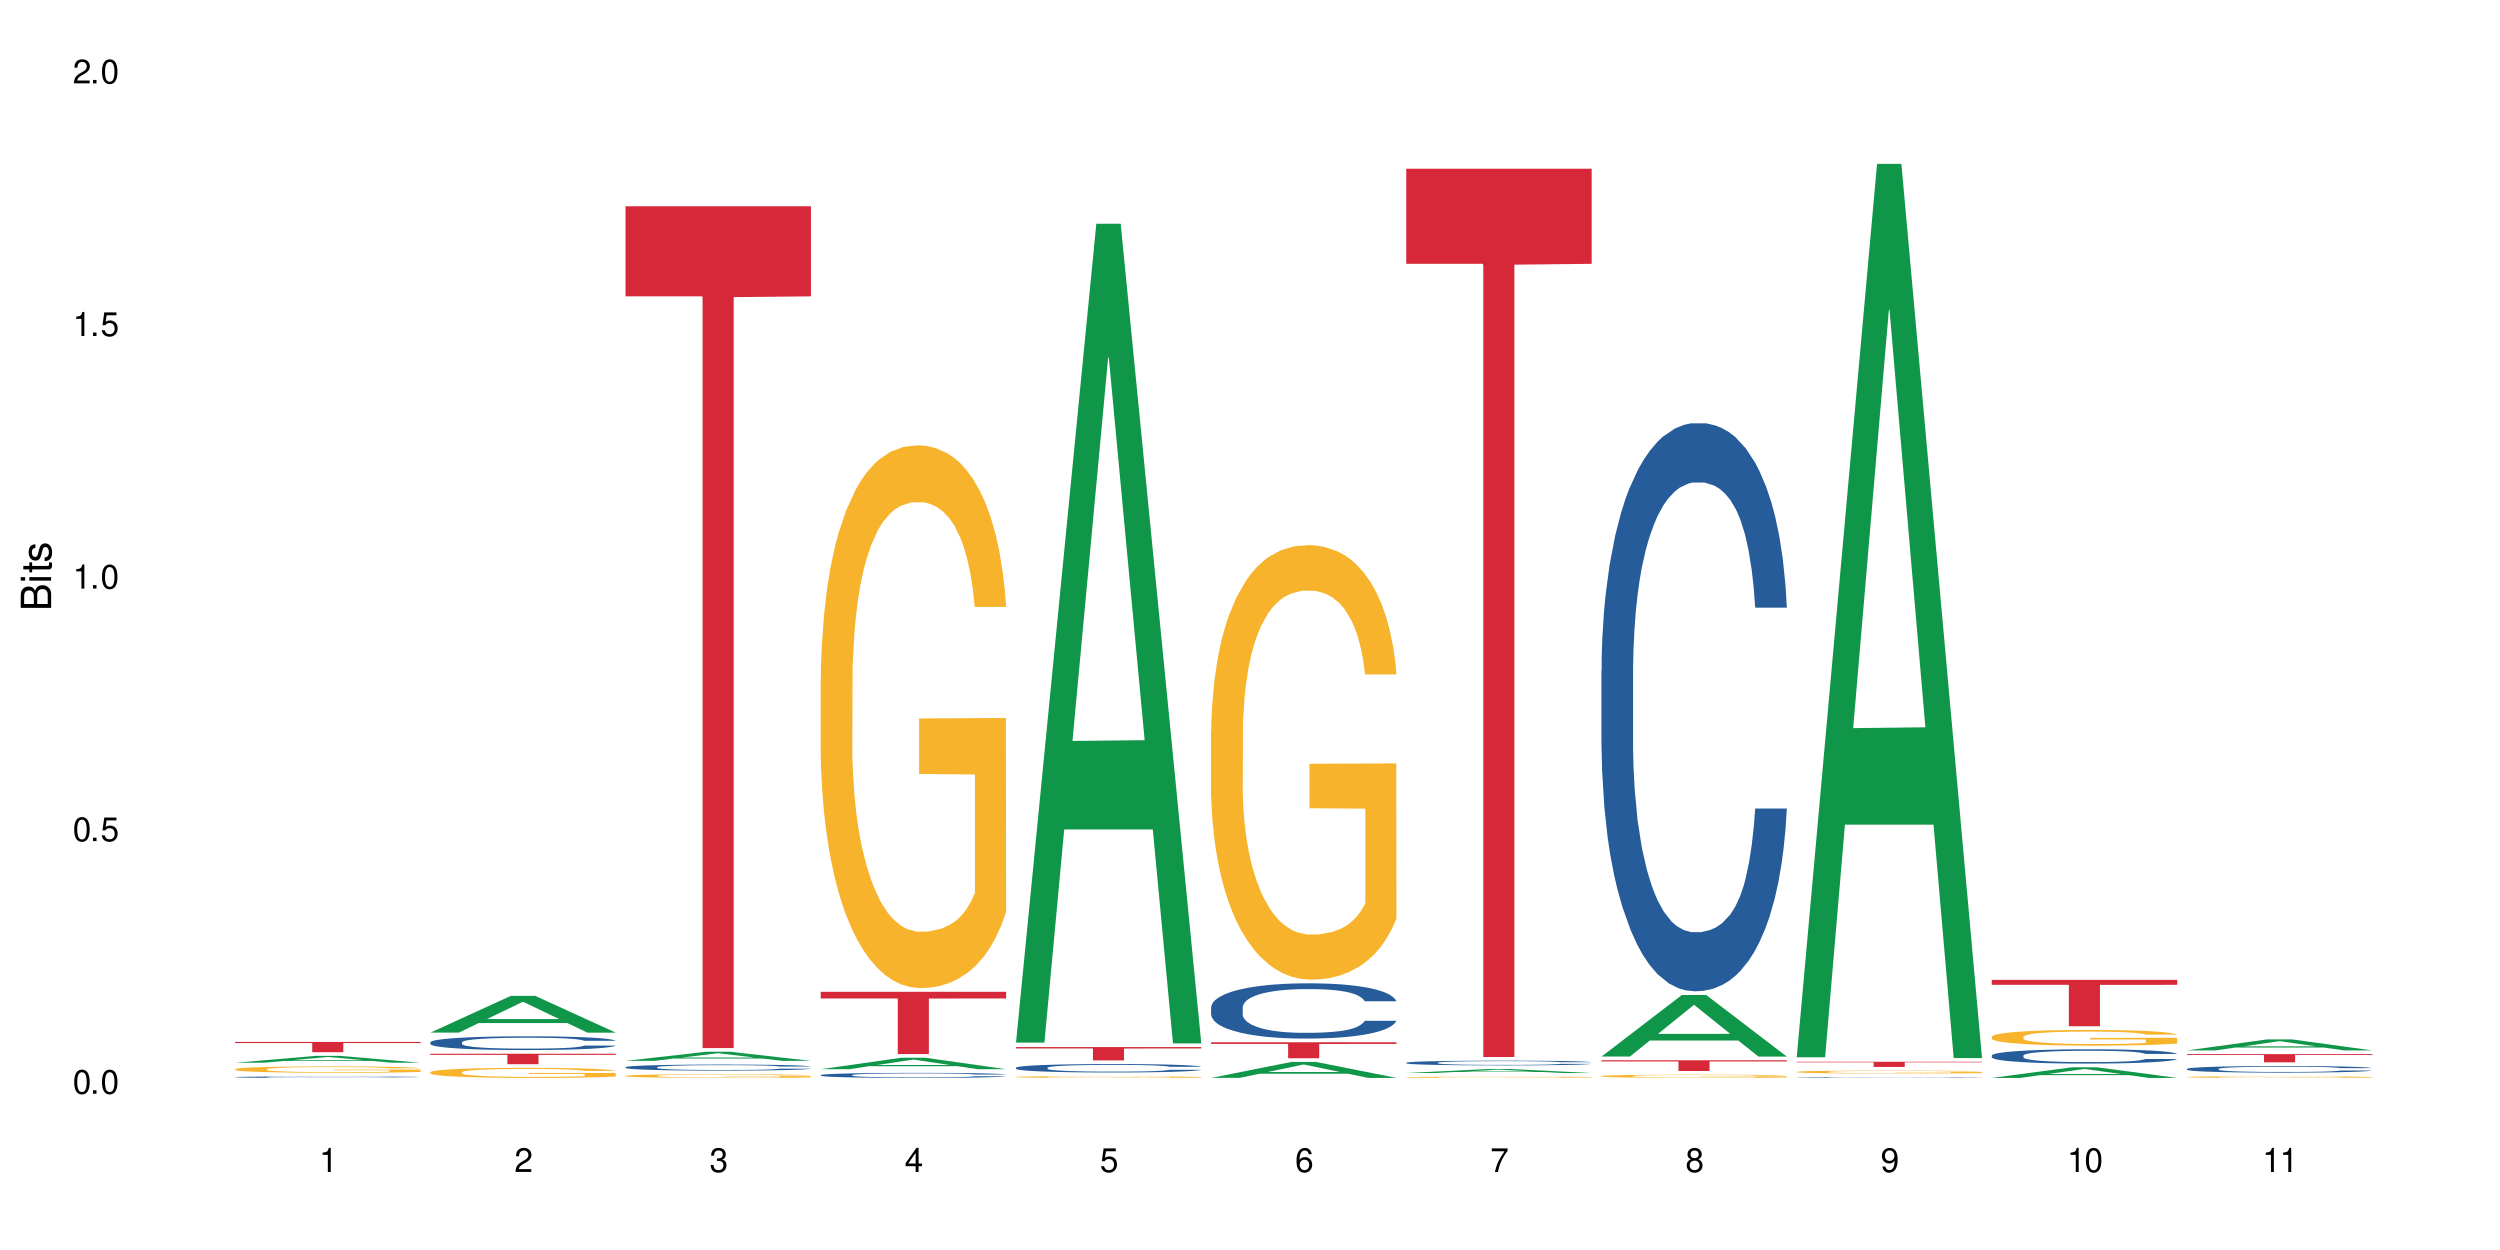 <?xml version="1.0" encoding="UTF-8"?>
<svg xmlns="http://www.w3.org/2000/svg" xmlns:xlink="http://www.w3.org/1999/xlink" width="720" height="360" viewBox="0 0 720 360">
<defs>
<g>
<g id="glyph-0-0">
</g>
<g id="glyph-0-1">
<path d="M 2.641 -6.938 C 2 -6.938 1.422 -6.656 1.078 -6.172 C 0.641 -5.562 0.406 -4.641 0.406 -3.359 C 0.406 -1.016 1.188 0.219 2.641 0.219 C 4.078 0.219 4.859 -1.016 4.859 -3.297 C 4.859 -4.641 4.656 -5.547 4.203 -6.172 C 3.844 -6.656 3.281 -6.938 2.641 -6.938 Z M 2.641 -6.188 C 3.547 -6.188 4 -5.25 4 -3.375 C 4 -1.406 3.562 -0.484 2.625 -0.484 C 1.734 -0.484 1.281 -1.438 1.281 -3.344 C 1.281 -5.25 1.734 -6.188 2.641 -6.188 Z M 2.641 -6.188 "/>
</g>
<g id="glyph-0-2">
<path d="M 1.828 -1 L 0.828 -1 L 0.828 0 L 1.828 0 Z M 1.828 -1 "/>
</g>
<g id="glyph-0-3">
<path d="M 4.562 -6.797 L 1.062 -6.797 L 0.547 -3.094 L 1.328 -3.094 C 1.719 -3.562 2.047 -3.734 2.578 -3.734 C 3.484 -3.734 4.062 -3.109 4.062 -2.094 C 4.062 -1.125 3.484 -0.531 2.578 -0.531 C 1.828 -0.531 1.375 -0.906 1.188 -1.672 L 0.328 -1.672 C 0.453 -1.109 0.547 -0.844 0.75 -0.594 C 1.125 -0.078 1.828 0.219 2.594 0.219 C 3.969 0.219 4.922 -0.781 4.922 -2.219 C 4.922 -3.562 4.031 -4.484 2.719 -4.484 C 2.25 -4.484 1.859 -4.359 1.469 -4.062 L 1.734 -5.969 L 4.562 -5.969 Z M 4.562 -6.797 "/>
</g>
<g id="glyph-0-4">
<path d="M 2.484 -4.938 L 2.484 0 L 3.328 0 L 3.328 -6.938 L 2.766 -6.938 C 2.469 -5.875 2.281 -5.734 0.984 -5.562 L 0.984 -4.938 Z M 2.484 -4.938 "/>
</g>
<g id="glyph-0-5">
<path d="M 4.859 -0.828 L 1.281 -0.828 C 1.359 -1.406 1.672 -1.781 2.5 -2.281 L 3.469 -2.828 C 4.406 -3.344 4.906 -4.062 4.906 -4.906 C 4.906 -5.484 4.672 -6.031 4.266 -6.406 C 3.859 -6.766 3.375 -6.938 2.719 -6.938 C 1.859 -6.938 1.219 -6.625 0.844 -6.031 C 0.609 -5.672 0.5 -5.234 0.484 -4.531 L 1.328 -4.531 C 1.359 -5.016 1.406 -5.281 1.531 -5.516 C 1.75 -5.938 2.188 -6.203 2.703 -6.203 C 3.469 -6.203 4.031 -5.641 4.031 -4.891 C 4.031 -4.344 3.719 -3.859 3.125 -3.516 L 2.234 -3 C 0.812 -2.172 0.406 -1.531 0.328 -0.016 L 4.859 -0.016 Z M 4.859 -0.828 "/>
</g>
<g id="glyph-0-6">
<path d="M 2.125 -3.188 L 2.578 -3.188 C 3.5 -3.188 3.984 -2.766 3.984 -1.922 C 3.984 -1.062 3.469 -0.531 2.594 -0.531 C 1.656 -0.531 1.203 -1 1.156 -2.016 L 0.312 -2.016 C 0.344 -1.453 0.438 -1.094 0.609 -0.781 C 0.953 -0.109 1.625 0.219 2.547 0.219 C 3.953 0.219 4.859 -0.625 4.859 -1.938 C 4.859 -2.828 4.516 -3.297 3.703 -3.594 C 4.344 -3.844 4.656 -4.328 4.656 -5.031 C 4.656 -6.219 3.875 -6.938 2.578 -6.938 C 1.203 -6.938 0.484 -6.172 0.453 -4.703 L 1.297 -4.703 C 1.312 -5.125 1.344 -5.359 1.453 -5.578 C 1.641 -5.969 2.062 -6.203 2.594 -6.203 C 3.344 -6.203 3.797 -5.75 3.797 -5 C 3.797 -4.516 3.609 -4.219 3.25 -4.047 C 3.016 -3.953 2.703 -3.922 2.125 -3.906 Z M 2.125 -3.188 "/>
</g>
<g id="glyph-0-7">
<path d="M 3.141 -1.672 L 3.141 0 L 3.984 0 L 3.984 -1.672 L 4.984 -1.672 L 4.984 -2.438 L 3.984 -2.438 L 3.984 -6.938 L 3.359 -6.938 L 0.266 -2.578 L 0.266 -1.672 Z M 3.141 -2.438 L 1 -2.438 L 3.141 -5.5 Z M 3.141 -2.438 "/>
</g>
<g id="glyph-0-8">
<path d="M 4.781 -5.125 C 4.609 -6.266 3.891 -6.938 2.844 -6.938 C 2.094 -6.938 1.422 -6.578 1.031 -5.953 C 0.594 -5.266 0.406 -4.422 0.406 -3.172 C 0.406 -2 0.578 -1.25 0.984 -0.641 C 1.359 -0.078 1.953 0.219 2.703 0.219 C 3.984 0.219 4.922 -0.75 4.922 -2.094 C 4.922 -3.375 4.062 -4.281 2.844 -4.281 C 2.172 -4.281 1.641 -4.031 1.281 -3.516 C 1.281 -5.234 1.828 -6.188 2.797 -6.188 C 3.391 -6.188 3.797 -5.797 3.938 -5.125 Z M 2.734 -3.531 C 3.547 -3.531 4.062 -2.953 4.062 -2.031 C 4.062 -1.156 3.484 -0.531 2.703 -0.531 C 1.922 -0.531 1.328 -1.188 1.328 -2.078 C 1.328 -2.938 1.906 -3.531 2.734 -3.531 Z M 2.734 -3.531 "/>
</g>
<g id="glyph-0-9">
<path d="M 4.984 -6.797 L 0.438 -6.797 L 0.438 -5.969 L 4.109 -5.969 C 2.5 -3.656 1.828 -2.234 1.328 0 L 2.219 0 C 2.594 -2.172 3.453 -4.047 4.984 -6.094 Z M 4.984 -6.797 "/>
</g>
<g id="glyph-0-10">
<path d="M 3.75 -3.656 C 4.469 -4.094 4.688 -4.438 4.688 -5.078 C 4.688 -6.172 3.844 -6.938 2.641 -6.938 C 1.438 -6.938 0.594 -6.172 0.594 -5.094 C 0.594 -4.438 0.812 -4.094 1.516 -3.656 C 0.734 -3.266 0.359 -2.703 0.359 -1.922 C 0.359 -0.656 1.281 0.219 2.641 0.219 C 3.984 0.219 4.922 -0.656 4.922 -1.922 C 4.922 -2.703 4.531 -3.266 3.75 -3.656 Z M 2.641 -6.188 C 3.359 -6.188 3.812 -5.75 3.812 -5.062 C 3.812 -4.406 3.344 -3.984 2.641 -3.984 C 1.922 -3.984 1.453 -4.406 1.453 -5.078 C 1.453 -5.75 1.922 -6.188 2.641 -6.188 Z M 2.641 -3.266 C 3.484 -3.266 4.062 -2.719 4.062 -1.906 C 4.062 -1.078 3.484 -0.531 2.625 -0.531 C 1.797 -0.531 1.219 -1.094 1.219 -1.906 C 1.219 -2.719 1.781 -3.266 2.641 -3.266 Z M 2.641 -3.266 "/>
</g>
<g id="glyph-0-11">
<path d="M 0.516 -1.578 C 0.672 -0.453 1.406 0.219 2.438 0.219 C 3.188 0.219 3.859 -0.141 4.266 -0.766 C 4.688 -1.453 4.891 -2.297 4.891 -3.547 C 4.891 -4.719 4.703 -5.453 4.312 -6.078 C 3.938 -6.641 3.344 -6.938 2.594 -6.938 C 1.297 -6.938 0.359 -5.969 0.359 -4.625 C 0.359 -3.344 1.234 -2.453 2.453 -2.453 C 3.094 -2.453 3.578 -2.672 4.016 -3.203 C 4 -1.484 3.469 -0.531 2.5 -0.531 C 1.906 -0.531 1.484 -0.906 1.359 -1.578 Z M 2.578 -6.203 C 3.375 -6.203 3.969 -5.531 3.969 -4.641 C 3.969 -3.797 3.391 -3.188 2.547 -3.188 C 1.734 -3.188 1.234 -3.766 1.234 -4.688 C 1.234 -5.562 1.797 -6.203 2.578 -6.203 Z M 2.578 -6.203 "/>
</g>
<g id="glyph-1-0">
</g>
<g id="glyph-1-1">
<path d="M 0 -0.953 L 0 -4.891 C 0 -5.719 -0.234 -6.344 -0.734 -6.797 C -1.188 -7.234 -1.812 -7.469 -2.5 -7.469 C -3.547 -7.469 -4.188 -7 -4.625 -5.875 C -4.984 -6.688 -5.625 -7.094 -6.531 -7.094 C -7.172 -7.094 -7.734 -6.859 -8.141 -6.391 C -8.562 -5.922 -8.75 -5.344 -8.75 -4.5 L -8.75 -0.953 Z M -4.984 -2.062 L -7.766 -2.062 L -7.766 -4.219 C -7.766 -4.844 -7.688 -5.203 -7.453 -5.5 C -7.219 -5.812 -6.859 -5.969 -6.375 -5.969 C -5.891 -5.969 -5.531 -5.812 -5.297 -5.5 C -5.062 -5.203 -4.984 -4.844 -4.984 -4.219 Z M -0.984 -2.062 L -4 -2.062 L -4 -4.781 C -4 -5.766 -3.438 -6.359 -2.484 -6.359 C -1.547 -6.359 -0.984 -5.766 -0.984 -4.781 Z M -0.984 -2.062 "/>
</g>
<g id="glyph-1-2">
<path d="M -6.281 -1.797 L -6.281 -0.797 L 0 -0.797 L 0 -1.797 Z M -8.75 -1.797 L -8.75 -0.797 L -7.484 -0.797 L -7.484 -1.797 Z M -8.75 -1.797 "/>
</g>
<g id="glyph-1-3">
<path d="M -6.281 -3.047 L -6.281 -2.016 L -8.016 -2.016 L -8.016 -1.016 L -6.281 -1.016 L -6.281 -0.172 L -5.469 -0.172 L -5.469 -1.016 L -0.719 -1.016 C -0.078 -1.016 0.281 -1.453 0.281 -2.234 C 0.281 -2.5 0.25 -2.719 0.188 -3.047 L -0.641 -3.047 C -0.609 -2.906 -0.594 -2.766 -0.594 -2.562 C -0.594 -2.141 -0.719 -2.016 -1.156 -2.016 L -5.469 -2.016 L -5.469 -3.047 Z M -6.281 -3.047 "/>
</g>
<g id="glyph-1-4">
<path d="M -4.531 -5.25 C -5.766 -5.25 -6.469 -4.422 -6.469 -2.969 C -6.469 -1.516 -5.719 -0.562 -4.547 -0.562 C -3.562 -0.562 -3.094 -1.062 -2.734 -2.562 L -2.516 -3.484 C -2.344 -4.188 -2.094 -4.469 -1.641 -4.469 C -1.047 -4.469 -0.641 -3.875 -0.641 -3 C -0.641 -2.453 -0.797 -2 -1.062 -1.75 C -1.25 -1.594 -1.422 -1.531 -1.875 -1.469 L -1.875 -0.406 C -0.422 -0.453 0.281 -1.266 0.281 -2.922 C 0.281 -4.5 -0.5 -5.516 -1.719 -5.516 C -2.656 -5.516 -3.172 -4.984 -3.469 -3.734 L -3.703 -2.766 C -3.891 -1.953 -4.156 -1.609 -4.594 -1.609 C -5.188 -1.609 -5.547 -2.125 -5.547 -2.938 C -5.547 -3.75 -5.203 -4.172 -4.531 -4.203 Z M -4.531 -5.25 "/>
</g>
</g>
</defs>
<rect x="-72" y="-36" width="864" height="432" fill="rgb(100%, 100%, 100%)" fill-opacity="1"/>
<path fill-rule="nonzero" fill="rgb(6.275%, 58.824%, 28.235%)" fill-opacity="1" d="M 67.73 306.07 L 67.789 306.07 L 90.895 304.09 L 97.91 304.09 L 121.133 306.074 L 112.973 306.074 L 107.152 305.555 L 81.652 305.555 L 75.945 306.07 L 67.73 306.07 L 84.105 305.34 L 104.816 305.34 L 94.488 304.414 L 94.375 304.414 L 94.262 304.418 L 84.047 305.34 L 84.105 305.34 Z M 67.73 306.07 "/>
<path fill-rule="nonzero" fill="rgb(14.51%, 36.078%, 60%)" fill-opacity="1" d="M 67.73 310.203 L 67.797 310.203 L 67.797 310.195 L 67.992 310.18 L 68.449 310.16 L 68.902 310.148 L 70.074 310.125 L 71.703 310.105 L 73.398 310.09 L 74.633 310.078 L 75.742 310.07 L 78.281 310.059 L 79.91 310.051 L 81.668 310.043 L 83.816 310.035 L 85.379 310.031 L 88.895 310.027 L 91.5 310.023 L 100.488 310.023 L 102.375 310.027 L 104.461 310.031 L 106.219 310.031 L 109.281 310.043 L 112.016 310.051 L 113.254 310.059 L 115.207 310.07 L 116.703 310.082 L 117.746 310.09 L 118.918 310.105 L 119.961 310.121 L 120.742 310.141 L 121.133 310.156 L 112.016 310.156 L 111.559 310.145 L 111.039 310.133 L 110.062 310.117 L 109.086 310.105 L 107.715 310.094 L 106.48 310.086 L 104.785 310.078 L 103.289 310.074 L 101.727 310.07 L 100.227 310.07 L 97.363 310.066 L 92.805 310.066 L 90.262 310.07 L 88.895 310.074 L 86.941 310.078 L 85.574 310.082 L 83.945 310.09 L 82.84 310.098 L 81.473 310.105 L 80.496 310.117 L 79.387 310.129 L 78.738 310.137 L 78.152 310.148 L 77.629 310.16 L 77.238 310.176 L 76.977 310.188 L 76.848 310.203 L 76.848 310.262 L 76.977 310.273 L 77.305 310.289 L 78.152 310.312 L 79.387 310.336 L 80.82 310.352 L 82.188 310.363 L 82.969 310.367 L 84.012 310.371 L 85.641 310.379 L 87.984 310.387 L 89.352 310.391 L 91.438 310.395 L 98.988 310.395 L 100.684 310.391 L 102.441 310.391 L 104.852 310.383 L 106.348 310.375 L 107.652 310.371 L 108.629 310.363 L 109.281 310.355 L 110.258 310.344 L 111.039 310.332 L 111.625 310.316 L 112.016 310.305 L 121.133 310.305 L 120.742 310.32 L 120.156 310.336 L 119.57 310.348 L 118.656 310.359 L 117.613 310.371 L 116.117 310.383 L 114.879 310.395 L 113.254 310.402 L 111.754 310.41 L 110.125 310.418 L 107.715 310.426 L 106.152 310.43 L 104.461 310.43 L 102.441 310.434 L 99.902 310.438 L 89.871 310.438 L 87.203 310.434 L 83.883 310.426 L 81.473 310.418 L 79.582 310.414 L 77.957 310.406 L 76.133 310.395 L 73.789 310.379 L 72.355 310.363 L 71.379 310.355 L 70.27 310.34 L 69.488 310.324 L 68.578 310.305 L 67.926 310.277 L 67.73 310.258 Z M 67.73 310.203 "/>
<path fill-rule="nonzero" fill="rgb(96.863%, 70.196%, 16.863%)" fill-opacity="1" d="M 67.73 307.918 L 67.797 307.914 L 67.797 307.883 L 68.055 307.805 L 68.707 307.703 L 69.555 307.617 L 70.465 307.551 L 71.051 307.516 L 72.027 307.465 L 72.875 307.426 L 75.023 307.352 L 77.762 307.281 L 79.258 307.25 L 80.949 307.223 L 83.359 307.191 L 84.469 307.18 L 87.855 307.152 L 91.695 307.137 L 95.93 307.129 L 97.883 307.133 L 100.555 307.137 L 104.199 307.156 L 106.285 307.172 L 107.91 307.191 L 109.605 307.211 L 111.688 307.246 L 113.645 307.285 L 115.207 307.324 L 116.77 307.375 L 118.07 307.43 L 119.18 307.488 L 120.156 307.559 L 120.742 307.617 L 121.133 307.676 L 112.078 307.676 L 111.559 307.617 L 110.973 307.574 L 109.996 307.516 L 109.02 307.477 L 108.043 307.445 L 106.219 307.402 L 104.656 307.375 L 102.703 307.352 L 100.812 307.336 L 98.664 307.324 L 93.91 307.324 L 90.785 307.336 L 88.961 307.348 L 87.66 307.359 L 85.836 307.387 L 84.727 307.406 L 84.078 307.418 L 82.125 307.473 L 80.82 307.52 L 80.105 307.551 L 79.191 307.602 L 78.543 307.645 L 77.824 307.715 L 77.434 307.762 L 76.914 307.879 L 76.848 308.18 L 77.043 308.242 L 77.434 308.312 L 77.957 308.371 L 78.738 308.438 L 79.52 308.484 L 80.887 308.551 L 82.059 308.594 L 82.969 308.621 L 84.727 308.668 L 85.445 308.684 L 87.137 308.711 L 88.895 308.734 L 91.047 308.758 L 92.672 308.766 L 95.277 308.773 L 98.598 308.773 L 102.508 308.766 L 104.98 308.75 L 106.676 308.738 L 107.781 308.727 L 109.148 308.707 L 110.125 308.691 L 111.039 308.672 L 112.145 308.645 L 112.145 308.242 L 96.059 308.242 L 96.059 308.055 L 121.066 308.051 L 121.133 308.707 L 119.766 308.754 L 118.07 308.797 L 116.441 308.828 L 114.75 308.859 L 112.34 308.891 L 110.387 308.91 L 107.391 308.934 L 104.656 308.949 L 101.789 308.961 L 99.25 308.965 L 96.254 308.965 L 93.586 308.961 L 90.719 308.953 L 88.441 308.938 L 86.355 308.922 L 84.273 308.902 L 81.668 308.867 L 79.973 308.836 L 78.215 308.801 L 76.457 308.758 L 74.895 308.715 L 73.852 308.68 L 72.812 308.641 L 71.703 308.59 L 70.66 308.531 L 69.879 308.48 L 69.164 308.422 L 68.645 308.367 L 68.121 308.289 L 67.859 308.23 L 67.73 308.18 Z M 67.73 307.918 "/>
<path fill-rule="nonzero" fill="rgb(83.922%, 15.686%, 22.353%)" fill-opacity="1" d="M 67.73 300.078 L 121.133 300.078 L 121.133 300.395 L 98.875 300.398 L 98.875 303.035 L 89.922 303.035 L 89.922 300.398 L 89.793 300.395 L 67.73 300.395 Z M 67.73 300.078 "/>
<path fill-rule="nonzero" fill="rgb(6.275%, 58.824%, 28.235%)" fill-opacity="1" d="M 123.941 297.391 L 124 297.383 L 147.105 286.809 L 154.125 286.809 L 177.344 297.402 L 169.184 297.402 L 163.367 294.637 L 137.863 294.637 L 132.156 297.391 L 123.941 297.391 L 140.316 293.492 L 161.027 293.484 L 150.699 288.539 L 150.586 288.531 L 150.473 288.559 L 140.258 293.484 L 140.316 293.492 Z M 123.941 297.391 "/>
<path fill-rule="nonzero" fill="rgb(14.51%, 36.078%, 60%)" fill-opacity="1" d="M 123.941 300.18 L 124.008 300.176 L 124.008 300.09 L 124.203 299.953 L 124.66 299.777 L 125.113 299.66 L 126.285 299.445 L 127.914 299.238 L 129.609 299.082 L 130.844 298.988 L 131.953 298.914 L 134.492 298.781 L 136.121 298.711 L 137.879 298.652 L 140.027 298.59 L 141.59 298.555 L 145.109 298.496 L 147.711 298.469 L 149.73 298.461 L 154.094 298.461 L 156.699 298.473 L 158.59 298.492 L 160.672 298.52 L 162.43 298.555 L 165.492 298.633 L 168.227 298.734 L 169.465 298.793 L 171.418 298.902 L 172.914 299.012 L 173.957 299.105 L 175.129 299.238 L 176.172 299.402 L 176.953 299.586 L 177.344 299.742 L 168.227 299.742 L 167.77 299.598 L 167.25 299.484 L 166.273 299.336 L 165.297 299.234 L 163.93 299.129 L 162.691 299.059 L 160.996 298.992 L 159.5 298.945 L 157.938 298.914 L 156.438 298.895 L 153.574 298.871 L 150.254 298.871 L 149.016 298.879 L 146.477 298.906 L 145.109 298.934 L 143.152 298.984 L 141.785 299.031 L 140.156 299.102 L 139.051 299.164 L 137.684 299.258 L 136.707 299.34 L 135.598 299.461 L 134.949 299.551 L 134.363 299.652 L 133.84 299.77 L 133.449 299.898 L 133.191 300.031 L 133.059 300.16 L 133.059 300.723 L 133.191 300.852 L 133.516 301.004 L 134.363 301.223 L 135.598 301.414 L 137.031 301.566 L 138.398 301.676 L 139.18 301.727 L 140.223 301.785 L 141.852 301.855 L 144.195 301.93 L 145.562 301.957 L 147.648 301.988 L 149.797 302 L 152.66 302 L 155.203 301.988 L 156.895 301.969 L 158.652 301.941 L 161.062 301.879 L 162.559 301.82 L 163.863 301.75 L 164.84 301.684 L 165.492 301.625 L 166.469 301.512 L 167.25 301.391 L 167.836 301.266 L 168.227 301.141 L 177.344 301.141 L 176.953 301.285 L 176.367 301.426 L 175.781 301.531 L 174.867 301.656 L 173.828 301.77 L 172.328 301.895 L 171.09 301.98 L 169.465 302.07 L 167.965 302.137 L 166.336 302.199 L 163.93 302.273 L 162.363 302.309 L 160.672 302.34 L 158.652 302.371 L 156.113 302.395 L 153.379 302.41 L 150.84 302.414 L 148.102 302.406 L 146.086 302.391 L 143.414 302.359 L 140.094 302.293 L 137.684 302.227 L 135.793 302.156 L 134.168 302.086 L 132.344 301.988 L 130 301.828 L 128.566 301.703 L 127.59 301.605 L 126.48 301.461 L 125.699 301.336 L 124.789 301.133 L 124.137 300.879 L 123.941 300.68 Z M 123.941 300.18 "/>
<path fill-rule="nonzero" fill="rgb(96.863%, 70.196%, 16.863%)" fill-opacity="1" d="M 123.941 308.785 L 124.008 308.781 L 124.008 308.73 L 124.27 308.609 L 124.918 308.445 L 125.766 308.312 L 126.676 308.207 L 127.266 308.152 L 128.242 308.07 L 129.086 308.016 L 131.234 307.895 L 133.973 307.785 L 135.469 307.738 L 137.164 307.691 L 139.57 307.641 L 140.68 307.621 L 144.066 307.582 L 147.906 307.555 L 152.141 307.547 L 154.094 307.547 L 156.766 307.559 L 160.41 307.59 L 162.496 307.613 L 164.125 307.641 L 165.816 307.676 L 167.902 307.727 L 169.855 307.793 L 171.418 307.855 L 172.98 307.934 L 174.281 308.02 L 175.391 308.113 L 176.367 308.223 L 176.953 308.316 L 177.344 308.406 L 168.293 308.406 L 167.77 308.316 L 167.184 308.242 L 166.207 308.156 L 165.23 308.094 L 164.254 308.043 L 162.43 307.973 L 160.867 307.934 L 158.914 307.895 L 157.023 307.871 L 154.875 307.855 L 153.574 307.852 L 150.121 307.852 L 146.996 307.867 L 145.172 307.891 L 143.871 307.91 L 142.047 307.949 L 140.941 307.98 L 140.289 308.004 L 138.336 308.086 L 137.031 308.16 L 136.316 308.211 L 135.402 308.289 L 134.754 308.359 L 134.035 308.465 L 133.645 308.543 L 133.125 308.723 L 133.059 309.199 L 133.254 309.301 L 133.645 309.41 L 134.168 309.504 L 134.949 309.605 L 135.73 309.68 L 137.098 309.785 L 138.27 309.852 L 139.18 309.898 L 140.941 309.969 L 141.656 309.992 L 143.348 310.039 L 145.109 310.078 L 147.258 310.109 L 148.883 310.125 L 151.488 310.137 L 154.812 310.137 L 158.719 310.121 L 161.191 310.102 L 162.887 310.078 L 163.992 310.062 L 165.359 310.031 L 166.336 310.004 L 167.25 309.977 L 168.355 309.934 L 168.355 309.301 L 152.27 309.297 L 152.27 309 L 177.277 309 L 177.344 310.031 L 175.977 310.105 L 174.281 310.172 L 172.656 310.227 L 170.961 310.27 L 168.551 310.32 L 166.598 310.352 L 163.602 310.391 L 160.867 310.414 L 158 310.43 L 155.461 310.438 L 152.465 310.438 L 149.797 310.434 L 146.93 310.418 L 144.652 310.398 L 142.566 310.371 L 140.484 310.336 L 137.879 310.281 L 136.188 310.234 L 134.426 310.18 L 132.668 310.113 L 131.105 310.043 L 130.062 309.988 L 129.023 309.926 L 127.914 309.844 L 126.871 309.754 L 126.09 309.672 L 125.375 309.582 L 124.855 309.492 L 124.332 309.375 L 124.074 309.277 L 123.941 309.199 Z M 123.941 308.785 "/>
<path fill-rule="nonzero" fill="rgb(83.922%, 15.686%, 22.353%)" fill-opacity="1" d="M 123.941 303.469 L 177.344 303.469 L 177.344 303.793 L 155.086 303.797 L 155.086 306.488 L 146.133 306.488 L 146.133 303.801 L 146.004 303.793 L 123.941 303.793 Z M 123.941 303.469 "/>
<path fill-rule="nonzero" fill="rgb(6.275%, 58.824%, 28.235%)" fill-opacity="1" d="M 180.152 305.535 L 180.211 305.531 L 203.316 302.906 L 210.336 302.906 L 233.555 305.535 L 225.395 305.535 L 219.578 304.852 L 194.074 304.852 L 188.371 305.535 L 180.152 305.535 L 196.527 304.566 L 217.238 304.562 L 206.91 303.336 L 206.797 303.332 L 206.684 303.34 L 196.473 304.562 L 196.527 304.566 Z M 180.152 305.535 "/>
<path fill-rule="nonzero" fill="rgb(14.51%, 36.078%, 60%)" fill-opacity="1" d="M 180.152 307.352 L 180.219 307.352 L 180.219 307.312 L 180.414 307.254 L 180.871 307.176 L 181.324 307.121 L 182.5 307.027 L 184.125 306.938 L 185.82 306.867 L 187.059 306.828 L 188.164 306.793 L 190.703 306.734 L 192.332 306.707 L 194.09 306.68 L 196.238 306.652 L 197.801 306.637 L 201.32 306.609 L 203.922 306.598 L 205.941 306.594 L 210.305 306.594 L 212.91 306.602 L 214.801 306.609 L 216.883 306.621 L 218.641 306.637 L 221.703 306.672 L 224.438 306.715 L 225.676 306.742 L 227.629 306.789 L 229.125 306.836 L 230.168 306.879 L 231.34 306.938 L 232.383 307.008 L 233.164 307.09 L 233.555 307.16 L 224.438 307.16 L 223.98 307.098 L 223.461 307.047 L 222.484 306.98 L 221.508 306.934 L 220.141 306.887 L 218.902 306.859 L 217.207 306.828 L 215.711 306.809 L 214.148 306.793 L 212.648 306.785 L 209.785 306.773 L 206.465 306.773 L 205.227 306.777 L 202.688 306.793 L 201.32 306.801 L 199.363 306.824 L 197.996 306.844 L 196.371 306.879 L 195.262 306.906 L 193.895 306.945 L 192.918 306.984 L 191.812 307.035 L 191.16 307.074 L 190.574 307.121 L 190.051 307.172 L 189.66 307.227 L 189.402 307.289 L 189.27 307.344 L 189.27 307.59 L 189.402 307.648 L 189.727 307.715 L 190.574 307.812 L 191.812 307.898 L 193.242 307.965 L 194.609 308.012 L 195.395 308.035 L 196.434 308.059 L 198.062 308.094 L 200.406 308.125 L 201.773 308.137 L 203.859 308.148 L 206.008 308.156 L 208.875 308.156 L 211.414 308.148 L 213.105 308.141 L 214.863 308.129 L 217.273 308.102 L 218.773 308.078 L 220.074 308.047 L 221.051 308.016 L 221.703 307.992 L 222.68 307.941 L 223.461 307.887 L 224.047 307.832 L 224.438 307.777 L 233.555 307.777 L 233.164 307.84 L 232.578 307.902 L 231.992 307.949 L 231.082 308.004 L 230.039 308.055 L 228.539 308.109 L 227.305 308.148 L 225.676 308.188 L 224.176 308.215 L 222.551 308.242 L 220.141 308.277 L 218.578 308.293 L 216.883 308.305 L 214.863 308.32 L 212.324 308.328 L 209.59 308.336 L 207.051 308.34 L 204.316 308.336 L 202.297 308.328 L 199.625 308.312 L 196.305 308.285 L 193.895 308.254 L 192.008 308.227 L 190.379 308.191 L 188.555 308.148 L 186.211 308.078 L 184.777 308.027 L 183.801 307.98 L 182.695 307.918 L 181.914 307.863 L 181 307.773 L 180.348 307.66 L 180.152 307.574 Z M 180.152 307.352 "/>
<path fill-rule="nonzero" fill="rgb(96.863%, 70.196%, 16.863%)" fill-opacity="1" d="M 180.152 309.844 L 180.219 309.84 L 180.219 309.824 L 180.48 309.781 L 181.129 309.719 L 181.977 309.672 L 182.891 309.633 L 183.477 309.613 L 184.453 309.586 L 185.297 309.562 L 187.449 309.52 L 190.184 309.48 L 191.68 309.465 L 193.375 309.449 L 195.785 309.43 L 196.891 309.422 L 200.277 309.406 L 204.121 309.398 L 208.352 309.395 L 210.305 309.395 L 212.977 309.398 L 216.621 309.41 L 218.707 309.422 L 220.336 309.43 L 222.027 309.441 L 224.113 309.461 L 226.066 309.484 L 227.629 309.508 L 229.191 309.535 L 230.492 309.566 L 231.602 309.598 L 232.578 309.641 L 233.164 309.672 L 233.555 309.707 L 224.504 309.707 L 223.98 309.672 L 223.395 309.648 L 222.418 309.617 L 221.441 309.594 L 220.465 309.574 L 218.641 309.551 L 217.078 309.535 L 215.125 309.52 L 213.238 309.512 L 211.086 309.508 L 209.785 309.504 L 206.332 309.504 L 203.207 309.512 L 201.383 309.52 L 200.082 309.527 L 198.258 309.539 L 197.152 309.551 L 196.5 309.559 L 194.547 309.59 L 193.242 309.617 L 192.527 309.633 L 191.617 309.664 L 190.965 309.688 L 190.246 309.727 L 189.855 309.754 L 189.336 309.82 L 189.27 309.992 L 189.465 310.027 L 189.855 310.066 L 190.379 310.102 L 191.16 310.137 L 191.941 310.164 L 193.309 310.203 L 194.48 310.227 L 195.395 310.242 L 197.152 310.27 L 197.867 310.277 L 199.562 310.297 L 201.32 310.309 L 203.469 310.32 L 205.098 310.324 L 207.699 310.332 L 211.023 310.332 L 214.93 310.324 L 217.402 310.316 L 219.098 310.309 L 220.203 310.305 L 221.57 310.293 L 222.551 310.281 L 223.461 310.273 L 224.566 310.258 L 224.566 310.027 L 208.484 310.027 L 208.484 309.922 L 233.488 309.918 L 233.555 310.293 L 232.188 310.316 L 230.492 310.344 L 228.867 310.363 L 227.172 310.379 L 224.762 310.395 L 222.809 310.406 L 219.812 310.422 L 217.078 310.43 L 214.215 310.434 L 211.672 310.438 L 206.008 310.438 L 203.141 310.43 L 200.863 310.426 L 198.777 310.414 L 196.695 310.402 L 194.09 310.383 L 192.398 310.367 L 190.641 310.344 L 188.879 310.32 L 187.316 310.297 L 186.277 310.277 L 185.234 310.254 L 184.125 310.227 L 183.086 310.191 L 182.305 310.164 L 181.586 310.129 L 181.066 310.098 L 180.543 310.055 L 180.285 310.02 L 180.152 309.992 Z M 180.152 309.844 "/>
<path fill-rule="nonzero" fill="rgb(83.922%, 15.686%, 22.353%)" fill-opacity="1" d="M 180.152 59.395 L 233.555 59.395 L 233.555 85.348 L 211.301 85.574 L 211.301 301.848 L 202.344 301.848 L 202.344 85.801 L 202.215 85.348 L 180.152 85.348 Z M 180.152 59.395 "/>
<path fill-rule="nonzero" fill="rgb(6.275%, 58.824%, 28.235%)" fill-opacity="1" d="M 236.367 307.93 L 236.422 307.926 L 259.527 304.633 L 266.547 304.633 L 289.766 307.934 L 281.609 307.934 L 275.789 307.07 L 250.285 307.07 L 244.582 307.93 L 236.367 307.93 L 252.738 306.715 L 273.449 306.711 L 263.121 305.172 L 263.008 305.168 L 262.895 305.18 L 252.684 306.711 L 252.738 306.715 Z M 236.367 307.93 "/>
<path fill-rule="nonzero" fill="rgb(14.51%, 36.078%, 60%)" fill-opacity="1" d="M 236.367 309.621 L 236.43 309.617 L 236.43 309.586 L 236.625 309.535 L 237.082 309.473 L 237.539 309.43 L 238.711 309.352 L 240.34 309.277 L 242.031 309.219 L 243.27 309.184 L 244.375 309.156 L 246.914 309.105 L 248.543 309.082 L 250.301 309.059 L 252.449 309.035 L 254.016 309.023 L 257.531 309.004 L 260.137 308.992 L 262.152 308.988 L 266.516 308.988 L 269.121 308.996 L 271.012 309 L 273.094 309.012 L 274.852 309.023 L 277.914 309.055 L 280.648 309.09 L 281.887 309.109 L 283.84 309.152 L 285.34 309.191 L 286.379 309.227 L 287.551 309.277 L 288.594 309.336 L 289.375 309.402 L 289.766 309.461 L 280.648 309.461 L 280.191 309.406 L 279.672 309.367 L 278.695 309.312 L 277.719 309.273 L 276.352 309.234 L 275.113 309.211 L 273.422 309.184 L 271.922 309.168 L 270.359 309.156 L 268.863 309.148 L 265.996 309.141 L 262.676 309.141 L 261.438 309.145 L 258.898 309.152 L 257.531 309.164 L 255.578 309.18 L 254.211 309.199 L 252.582 309.227 L 251.473 309.246 L 250.105 309.281 L 249.129 309.312 L 248.023 309.355 L 247.371 309.391 L 246.785 309.426 L 246.266 309.469 L 245.875 309.516 L 245.613 309.566 L 245.484 309.613 L 245.484 309.82 L 245.613 309.867 L 245.938 309.922 L 246.785 310.004 L 248.023 310.074 L 249.457 310.129 L 250.824 310.168 L 251.605 310.188 L 252.645 310.207 L 254.273 310.234 L 256.617 310.262 L 257.984 310.273 L 260.07 310.281 L 262.219 310.289 L 265.086 310.289 L 267.625 310.281 L 269.316 310.277 L 271.074 310.266 L 273.484 310.242 L 274.984 310.223 L 276.285 310.195 L 277.262 310.172 L 277.914 310.148 L 278.891 310.109 L 279.672 310.062 L 280.258 310.02 L 280.648 309.973 L 289.766 309.973 L 289.375 310.027 L 288.789 310.078 L 288.203 310.117 L 287.293 310.164 L 286.25 310.203 L 284.75 310.25 L 283.516 310.281 L 281.887 310.312 L 280.387 310.34 L 278.762 310.359 L 276.352 310.387 L 274.789 310.402 L 273.094 310.414 L 271.074 310.422 L 268.535 310.434 L 265.801 310.438 L 260.527 310.438 L 258.508 310.43 L 255.836 310.418 L 252.516 310.395 L 250.105 310.371 L 248.219 310.344 L 246.59 310.32 L 244.766 310.281 L 242.422 310.223 L 240.988 310.18 L 240.012 310.141 L 238.906 310.09 L 238.125 310.043 L 237.211 309.969 L 236.562 309.875 L 236.367 309.805 Z M 236.367 309.621 "/>
<path fill-rule="nonzero" fill="rgb(96.863%, 70.196%, 16.863%)" fill-opacity="1" d="M 236.367 195.207 L 236.43 195.062 L 236.43 192.207 L 236.691 185.781 L 237.344 176.93 L 238.188 169.648 L 239.102 163.938 L 239.688 160.941 L 240.664 156.656 L 241.512 153.516 L 243.66 147.09 L 246.395 141.094 L 247.891 138.523 L 249.586 136.098 L 251.996 133.387 L 253.102 132.387 L 256.488 130.102 L 260.332 128.672 L 264.562 128.246 L 266.516 128.387 L 269.188 128.961 L 272.836 130.531 L 274.918 131.957 L 276.547 133.387 L 278.238 135.242 L 280.324 138.098 L 282.277 141.523 L 283.84 144.949 L 285.402 149.234 L 286.707 153.801 L 287.812 158.797 L 288.789 164.793 L 289.375 169.793 L 289.766 174.789 L 280.715 174.789 L 280.191 169.793 L 279.605 165.938 L 278.629 161.227 L 277.652 157.801 L 276.676 155.086 L 274.852 151.375 L 273.289 149.09 L 271.336 147.09 L 269.449 145.805 L 267.301 144.949 L 265.996 144.664 L 262.543 144.664 L 259.418 145.664 L 257.594 146.805 L 256.293 147.949 L 254.469 150.09 L 253.363 151.801 L 252.711 152.945 L 250.758 157.371 L 249.457 161.367 L 248.738 164.082 L 247.828 168.363 L 247.176 172.219 L 246.461 177.93 L 246.07 182.215 L 245.547 191.922 L 245.484 217.621 L 245.68 223.047 L 246.07 228.898 L 246.59 234.039 L 247.371 239.465 L 248.152 243.605 L 249.52 249.172 L 250.691 252.887 L 251.605 255.312 L 253.363 259.168 L 254.078 260.453 L 255.773 263.023 L 257.531 265.02 L 259.68 266.734 L 261.309 267.59 L 263.914 268.305 L 267.234 268.305 L 271.141 267.449 L 273.617 266.305 L 275.309 265.164 L 276.418 264.164 L 277.785 262.594 L 278.762 261.164 L 279.672 259.594 L 280.781 257.168 L 280.781 223.047 L 264.695 222.902 L 264.695 206.914 L 289.699 206.77 L 289.766 262.594 L 288.398 266.449 L 286.707 270.16 L 285.078 273.016 L 283.383 275.441 L 280.977 278.156 L 279.02 279.867 L 276.023 281.867 L 273.289 283.152 L 270.426 284.008 L 267.887 284.438 L 264.891 284.582 L 262.219 284.293 L 259.355 283.438 L 257.074 282.297 L 254.992 280.867 L 252.906 279.012 L 250.301 276.016 L 248.609 273.586 L 246.852 270.59 L 245.094 267.02 L 243.527 263.164 L 242.488 260.168 L 241.445 256.738 L 240.34 252.457 L 239.297 247.602 L 238.516 243.176 L 237.797 238.18 L 237.277 233.469 L 236.758 227.043 L 236.496 221.902 L 236.367 217.477 Z M 236.367 195.207 "/>
<path fill-rule="nonzero" fill="rgb(83.922%, 15.686%, 22.353%)" fill-opacity="1" d="M 236.367 285.637 L 289.766 285.637 L 289.766 287.559 L 267.512 287.574 L 267.512 303.574 L 258.555 303.574 L 258.555 287.59 L 258.426 287.559 L 236.367 287.559 Z M 236.367 285.637 "/>
<path fill-rule="nonzero" fill="rgb(6.275%, 58.824%, 28.235%)" fill-opacity="1" d="M 292.578 300.277 L 292.633 300.055 L 315.738 64.434 L 322.758 64.434 L 345.977 300.5 L 337.82 300.5 L 332 238.879 L 306.496 238.879 L 300.793 300.277 L 292.578 300.277 L 308.949 213.387 L 329.66 213.168 L 319.336 103.004 L 319.219 102.781 L 319.105 103.445 L 308.895 213.168 L 308.949 213.387 Z M 292.578 300.277 "/>
<path fill-rule="nonzero" fill="rgb(14.51%, 36.078%, 60%)" fill-opacity="1" d="M 292.578 307.504 L 292.641 307.5 L 292.641 307.449 L 292.836 307.363 L 293.293 307.258 L 293.75 307.184 L 294.922 307.051 L 296.551 306.926 L 298.242 306.828 L 299.48 306.77 L 300.586 306.727 L 303.125 306.645 L 304.754 306.602 L 306.512 306.562 L 308.664 306.527 L 310.227 306.504 L 313.742 306.469 L 316.348 306.453 L 318.367 306.445 L 322.73 306.445 L 325.332 306.453 L 327.223 306.465 L 329.305 306.484 L 331.066 306.504 L 334.125 306.551 L 336.859 306.613 L 338.098 306.648 L 340.051 306.719 L 341.551 306.785 L 342.59 306.844 L 343.762 306.926 L 344.805 307.027 L 345.586 307.141 L 345.977 307.234 L 336.859 307.234 L 336.406 307.145 L 335.883 307.078 L 334.906 306.984 L 333.93 306.922 L 332.562 306.855 L 331.324 306.816 L 329.633 306.773 L 328.133 306.746 L 326.57 306.727 L 325.074 306.711 L 322.207 306.699 L 318.887 306.699 L 317.648 306.703 L 315.109 306.723 L 313.742 306.738 L 311.789 306.77 L 310.422 306.797 L 308.793 306.84 L 307.684 306.879 L 306.316 306.938 L 305.34 306.988 L 304.234 307.062 L 303.582 307.117 L 302.996 307.18 L 302.477 307.254 L 302.086 307.332 L 301.824 307.414 L 301.695 307.492 L 301.695 307.836 L 301.824 307.918 L 302.148 308.012 L 302.996 308.148 L 304.234 308.266 L 305.668 308.359 L 307.035 308.426 L 307.816 308.457 L 308.859 308.492 L 310.484 308.535 L 312.832 308.582 L 314.199 308.598 L 316.281 308.617 L 318.43 308.625 L 321.297 308.625 L 323.836 308.617 L 325.527 308.605 L 327.289 308.586 L 329.695 308.551 L 331.195 308.516 L 332.496 308.473 L 333.473 308.43 L 334.125 308.395 L 335.102 308.324 L 335.883 308.25 L 336.469 308.172 L 336.859 308.098 L 345.977 308.098 L 345.586 308.184 L 345 308.27 L 344.414 308.336 L 343.504 308.414 L 342.461 308.484 L 340.965 308.559 L 339.727 308.613 L 338.098 308.668 L 336.602 308.711 L 334.973 308.746 L 332.562 308.793 L 331 308.812 L 329.305 308.836 L 327.289 308.852 L 324.746 308.867 L 322.012 308.875 L 319.473 308.879 L 316.738 308.875 L 314.719 308.863 L 312.047 308.844 L 308.727 308.805 L 306.316 308.762 L 304.43 308.719 L 302.801 308.676 L 300.977 308.617 L 298.633 308.52 L 297.199 308.441 L 296.223 308.379 L 295.117 308.293 L 294.336 308.215 L 293.422 308.09 L 292.773 307.934 L 292.578 307.812 Z M 292.578 307.504 "/>
<path fill-rule="nonzero" fill="rgb(96.863%, 70.196%, 16.863%)" fill-opacity="1" d="M 292.578 310.152 L 292.641 310.152 L 292.641 310.141 L 292.902 310.121 L 293.555 310.094 L 294.398 310.07 L 295.312 310.051 L 295.898 310.043 L 296.875 310.027 L 297.723 310.016 L 299.871 309.996 L 302.605 309.977 L 304.105 309.969 L 305.797 309.961 L 308.207 309.953 L 309.312 309.949 L 312.699 309.941 L 316.543 309.938 L 325.398 309.938 L 329.047 309.941 L 331.129 309.949 L 332.758 309.953 L 334.449 309.957 L 336.535 309.969 L 338.488 309.977 L 340.051 309.988 L 341.613 310.004 L 342.918 310.02 L 344.023 310.035 L 345 310.055 L 345.586 310.07 L 345.977 310.086 L 336.926 310.086 L 336.406 310.07 L 335.82 310.059 L 334.84 310.043 L 333.863 310.031 L 332.887 310.023 L 331.066 310.012 L 329.5 310.004 L 327.547 309.996 L 325.66 309.992 L 323.512 309.988 L 318.758 309.988 L 315.629 309.992 L 313.809 309.996 L 312.504 310 L 310.68 310.008 L 309.574 310.012 L 308.922 310.016 L 306.969 310.031 L 305.668 310.043 L 304.949 310.051 L 304.039 310.066 L 303.387 310.078 L 302.672 310.098 L 302.281 310.109 L 301.758 310.141 L 301.695 310.223 L 301.891 310.242 L 302.281 310.262 L 302.801 310.277 L 304.363 310.309 L 305.73 310.324 L 306.902 310.336 L 307.816 310.344 L 309.574 310.355 L 310.289 310.363 L 311.984 310.371 L 313.742 310.375 L 315.891 310.383 L 317.52 310.383 L 320.125 310.387 L 323.445 310.387 L 327.352 310.383 L 329.828 310.379 L 331.52 310.375 L 332.629 310.375 L 333.996 310.367 L 334.973 310.363 L 335.883 310.359 L 336.992 310.352 L 336.992 310.242 L 320.906 310.242 L 320.906 310.188 L 345.914 310.188 L 345.977 310.367 L 344.609 310.379 L 342.918 310.395 L 341.289 310.402 L 339.598 310.41 L 337.188 310.418 L 335.234 310.426 L 332.238 310.43 L 329.5 310.434 L 326.637 310.438 L 318.43 310.438 L 315.566 310.434 L 313.285 310.434 L 311.203 310.426 L 309.117 310.422 L 306.512 310.41 L 304.82 310.402 L 303.062 310.395 L 301.305 310.383 L 299.742 310.371 L 297.656 310.348 L 296.551 310.336 L 295.508 310.32 L 294.727 310.305 L 294.008 310.289 L 293.488 310.273 L 292.969 310.254 L 292.707 310.238 L 292.578 310.223 Z M 292.578 310.152 "/>
<path fill-rule="nonzero" fill="rgb(83.922%, 15.686%, 22.353%)" fill-opacity="1" d="M 292.578 301.555 L 345.977 301.555 L 345.977 301.965 L 323.723 301.969 L 323.723 305.387 L 314.77 305.387 L 314.77 301.973 L 314.637 301.965 L 292.578 301.965 Z M 292.578 301.555 "/>
<path fill-rule="nonzero" fill="rgb(6.275%, 58.824%, 28.235%)" fill-opacity="1" d="M 348.789 310.434 L 348.844 310.43 L 371.953 305.832 L 378.969 305.832 L 402.188 310.438 L 394.031 310.438 L 388.211 309.234 L 362.711 309.234 L 357.004 310.434 L 348.789 310.434 L 365.164 308.738 L 385.871 308.734 L 375.547 306.582 L 375.434 306.578 L 375.316 306.594 L 365.105 308.734 L 365.164 308.738 Z M 348.789 310.434 "/>
<path fill-rule="nonzero" fill="rgb(14.51%, 36.078%, 60%)" fill-opacity="1" d="M 348.789 290.125 L 348.852 290.109 L 348.852 289.762 L 349.051 289.211 L 349.504 288.512 L 349.961 288.031 L 351.133 287.176 L 352.762 286.348 L 354.453 285.707 L 355.691 285.328 L 356.797 285.039 L 359.34 284.5 L 360.965 284.223 L 362.727 283.977 L 364.875 283.73 L 366.438 283.582 L 369.953 283.352 L 372.559 283.25 L 374.578 283.207 L 378.941 283.207 L 381.547 283.266 L 383.434 283.336 L 385.52 283.453 L 387.277 283.582 L 390.336 283.902 L 393.07 284.312 L 394.309 284.543 L 396.262 284.992 L 397.762 285.43 L 398.805 285.809 L 399.977 286.348 L 401.016 287 L 401.797 287.742 L 402.188 288.367 L 393.07 288.367 L 392.617 287.785 L 392.094 287.336 L 391.117 286.738 L 390.141 286.316 L 388.773 285.895 L 387.535 285.617 L 385.844 285.344 L 384.344 285.168 L 382.781 285.039 L 381.285 284.949 L 378.418 284.863 L 375.098 284.863 L 373.859 284.891 L 371.32 285.008 L 369.953 285.109 L 368 285.312 L 366.633 285.504 L 365.004 285.793 L 363.898 286.039 L 362.531 286.418 L 361.551 286.754 L 360.445 287.234 L 359.793 287.598 L 359.207 288.004 L 358.688 288.484 L 358.297 288.992 L 358.035 289.527 L 357.906 290.051 L 357.906 292.305 L 358.035 292.828 L 358.363 293.438 L 359.207 294.324 L 360.445 295.098 L 361.879 295.707 L 363.246 296.145 L 364.027 296.348 L 365.07 296.578 L 366.695 296.871 L 369.043 297.16 L 370.41 297.277 L 372.492 297.395 L 374.641 297.453 L 377.508 297.453 L 380.047 297.395 L 381.742 297.32 L 383.5 297.203 L 385.91 296.957 L 387.406 296.723 L 388.707 296.449 L 389.688 296.172 L 390.336 295.941 L 391.312 295.488 L 392.094 294.996 L 392.68 294.484 L 393.07 293.992 L 402.188 293.992 L 401.797 294.574 L 401.211 295.141 L 400.625 295.562 L 399.715 296.07 L 398.672 296.52 L 397.176 297.031 L 395.938 297.363 L 394.309 297.727 L 392.812 298.004 L 391.184 298.25 L 388.773 298.543 L 387.211 298.688 L 385.52 298.816 L 383.5 298.934 L 380.961 299.035 L 378.223 299.094 L 375.684 299.109 L 372.949 299.078 L 370.93 299.02 L 368.262 298.891 L 364.938 298.629 L 362.531 298.352 L 360.641 298.078 L 359.012 297.785 L 357.188 297.395 L 354.844 296.754 L 353.41 296.258 L 352.434 295.852 L 351.328 295.285 L 350.547 294.777 L 349.637 293.961 L 348.984 292.93 L 348.789 292.133 Z M 348.789 290.125 "/>
<path fill-rule="nonzero" fill="rgb(96.863%, 70.196%, 16.863%)" fill-opacity="1" d="M 348.789 210.598 L 348.852 210.48 L 348.852 208.195 L 349.113 203.051 L 349.766 195.965 L 350.613 190.137 L 351.523 185.562 L 352.109 183.164 L 353.086 179.734 L 353.934 177.219 L 356.082 172.078 L 358.816 167.277 L 360.316 165.219 L 362.008 163.273 L 364.418 161.102 L 365.523 160.305 L 368.91 158.473 L 372.754 157.332 L 376.988 156.988 L 378.941 157.102 L 381.609 157.559 L 385.258 158.816 L 387.34 159.961 L 388.969 161.102 L 390.664 162.59 L 392.746 164.875 L 394.699 167.617 L 396.262 170.363 L 397.824 173.789 L 399.129 177.449 L 400.234 181.449 L 401.211 186.25 L 401.797 190.25 L 402.188 194.25 L 393.137 194.25 L 392.617 190.25 L 392.031 187.164 L 391.055 183.391 L 390.078 180.648 L 389.098 178.477 L 387.277 175.504 L 385.715 173.676 L 383.758 172.078 L 381.871 171.047 L 379.723 170.363 L 378.418 170.133 L 374.969 170.133 L 371.844 170.934 L 370.02 171.848 L 368.715 172.762 L 366.891 174.477 L 365.785 175.848 L 365.133 176.762 L 363.18 180.305 L 361.879 183.508 L 361.16 185.68 L 360.25 189.105 L 359.598 192.195 L 358.883 196.766 L 358.492 200.195 L 357.969 207.969 L 357.906 228.543 L 358.102 232.887 L 358.492 237.57 L 359.012 241.688 L 359.793 246.031 L 360.574 249.344 L 361.941 253.801 L 363.117 256.773 L 364.027 258.719 L 365.785 261.805 L 366.5 262.832 L 368.195 264.891 L 369.953 266.488 L 372.102 267.859 L 373.73 268.547 L 376.336 269.117 L 379.656 269.117 L 383.562 268.434 L 386.039 267.52 L 387.73 266.605 L 388.84 265.805 L 390.207 264.547 L 391.184 263.402 L 392.094 262.145 L 393.203 260.203 L 393.203 232.887 L 377.117 232.77 L 377.117 219.969 L 402.125 219.855 L 402.188 264.547 L 400.82 267.633 L 399.129 270.605 L 397.5 272.891 L 395.809 274.832 L 393.398 277.004 L 391.445 278.375 L 388.449 279.977 L 385.715 281.004 L 382.848 281.691 L 380.309 282.035 L 377.312 282.148 L 374.641 281.922 L 371.777 281.234 L 369.496 280.32 L 367.414 279.176 L 365.328 277.691 L 362.727 275.289 L 361.031 273.348 L 359.273 270.945 L 357.516 268.09 L 355.953 265.004 L 354.91 262.602 L 353.867 259.859 L 352.762 256.43 L 351.719 252.543 L 350.938 249 L 350.223 245 L 349.699 241.23 L 349.18 236.086 L 348.918 231.969 L 348.789 228.426 Z M 348.789 210.598 "/>
<path fill-rule="nonzero" fill="rgb(83.922%, 15.686%, 22.353%)" fill-opacity="1" d="M 348.789 300.164 L 402.188 300.164 L 402.188 300.66 L 379.934 300.664 L 379.934 304.773 L 370.98 304.773 L 370.98 300.668 L 370.848 300.66 L 348.789 300.66 Z M 348.789 300.164 "/>
<path fill-rule="nonzero" fill="rgb(6.275%, 58.824%, 28.235%)" fill-opacity="1" d="M 405 309.031 L 405.059 309.031 L 428.164 307.887 L 435.18 307.887 L 458.402 309.035 L 450.242 309.035 L 444.422 308.734 L 418.922 308.734 L 413.215 309.031 L 405 309.031 L 421.375 308.609 L 442.082 308.609 L 431.758 308.074 L 431.645 308.07 L 431.527 308.074 L 421.316 308.609 L 421.375 308.609 Z M 405 309.031 "/>
<path fill-rule="nonzero" fill="rgb(14.51%, 36.078%, 60%)" fill-opacity="1" d="M 405 306.062 L 405.066 306.062 L 405.066 306.031 L 405.262 305.984 L 405.715 305.926 L 406.172 305.887 L 407.344 305.812 L 408.973 305.742 L 410.664 305.688 L 411.902 305.656 L 413.012 305.629 L 415.551 305.586 L 417.18 305.562 L 418.938 305.539 L 421.086 305.52 L 422.648 305.508 L 426.164 305.488 L 428.77 305.477 L 430.789 305.473 L 435.152 305.473 L 437.758 305.48 L 439.645 305.484 L 441.73 305.496 L 443.488 305.508 L 446.547 305.535 L 449.285 305.566 L 450.52 305.59 L 452.473 305.625 L 453.973 305.664 L 455.016 305.695 L 456.188 305.742 L 457.227 305.797 L 458.012 305.859 L 458.402 305.914 L 449.285 305.914 L 448.828 305.863 L 448.309 305.824 L 447.328 305.773 L 446.352 305.738 L 444.984 305.703 L 443.746 305.68 L 442.055 305.656 L 440.559 305.641 L 438.992 305.629 L 437.496 305.621 L 434.629 305.613 L 431.309 305.613 L 430.07 305.617 L 427.531 305.629 L 426.164 305.637 L 424.211 305.652 L 422.844 305.668 L 421.215 305.695 L 420.109 305.715 L 418.742 305.746 L 417.766 305.777 L 416.656 305.816 L 416.004 305.848 L 415.418 305.883 L 414.898 305.922 L 414.508 305.969 L 414.246 306.012 L 414.117 306.059 L 414.117 306.25 L 414.246 306.293 L 414.574 306.344 L 415.418 306.422 L 416.656 306.488 L 418.09 306.539 L 419.457 306.574 L 420.238 306.594 L 421.281 306.613 L 422.91 306.637 L 425.254 306.664 L 426.621 306.672 L 428.703 306.684 L 430.855 306.688 L 433.719 306.688 L 436.258 306.684 L 437.953 306.676 L 439.711 306.668 L 442.121 306.645 L 443.617 306.625 L 444.922 306.602 L 445.898 306.578 L 446.547 306.559 L 447.523 306.52 L 448.309 306.477 L 448.895 306.434 L 449.285 306.395 L 458.402 306.395 L 458.012 306.441 L 457.426 306.492 L 456.836 306.527 L 455.926 306.57 L 454.883 306.609 L 453.387 306.652 L 452.148 306.68 L 450.52 306.711 L 449.023 306.734 L 447.395 306.754 L 444.984 306.781 L 443.422 306.793 L 441.73 306.805 L 439.711 306.812 L 437.172 306.824 L 434.434 306.828 L 431.895 306.828 L 429.16 306.824 L 427.141 306.82 L 424.473 306.809 L 421.148 306.789 L 418.742 306.766 L 416.852 306.742 L 415.223 306.715 L 413.402 306.684 L 411.055 306.629 L 409.625 306.586 L 408.648 306.551 L 407.539 306.504 L 406.758 306.461 L 405.848 306.391 L 405.195 306.301 L 405 306.234 Z M 405 306.062 "/>
<path fill-rule="nonzero" fill="rgb(96.863%, 70.196%, 16.863%)" fill-opacity="1" d="M 405 310.238 L 405.066 310.238 L 405.066 310.234 L 405.324 310.219 L 405.977 310.199 L 406.824 310.184 L 407.734 310.172 L 408.32 310.164 L 409.297 310.152 L 410.145 310.148 L 412.293 310.133 L 415.027 310.121 L 416.527 310.113 L 418.219 310.109 L 420.629 310.102 L 421.738 310.102 L 425.121 310.094 L 428.965 310.09 L 435.152 310.09 L 437.82 310.094 L 441.469 310.098 L 443.551 310.098 L 445.18 310.102 L 446.875 310.105 L 448.957 310.113 L 450.91 310.121 L 452.473 310.129 L 454.039 310.137 L 455.34 310.148 L 456.445 310.16 L 457.426 310.172 L 458.012 310.184 L 458.402 310.195 L 449.348 310.195 L 448.828 310.184 L 448.242 310.176 L 447.266 310.164 L 446.289 310.156 L 445.312 310.152 L 443.488 310.141 L 441.926 310.137 L 439.973 310.133 L 438.082 310.129 L 428.055 310.129 L 426.23 310.133 L 424.926 310.133 L 423.105 310.141 L 421.996 310.145 L 421.348 310.145 L 419.391 310.156 L 418.09 310.164 L 417.375 310.172 L 416.461 310.18 L 415.809 310.188 L 415.094 310.203 L 414.703 310.211 L 414.184 310.234 L 414.117 310.289 L 414.312 310.301 L 414.703 310.316 L 415.223 310.328 L 416.004 310.34 L 416.785 310.348 L 418.156 310.359 L 419.328 310.367 L 420.238 310.375 L 421.996 310.383 L 422.715 310.387 L 424.406 310.391 L 426.164 310.395 L 428.312 310.398 L 429.941 310.402 L 439.777 310.402 L 442.25 310.398 L 443.945 310.395 L 445.051 310.395 L 446.418 310.391 L 447.395 310.387 L 448.309 310.383 L 449.414 310.379 L 449.414 310.301 L 433.328 310.301 L 433.328 310.266 L 458.336 310.266 L 458.402 310.391 L 457.031 310.398 L 455.34 310.406 L 453.711 310.414 L 452.02 310.418 L 449.609 310.426 L 447.656 310.43 L 444.66 310.434 L 441.926 310.438 L 427.988 310.438 L 425.707 310.434 L 421.543 310.426 L 418.938 310.422 L 417.242 310.414 L 413.727 310.398 L 412.164 310.391 L 411.121 310.383 L 410.078 310.379 L 408.973 310.367 L 407.93 310.355 L 407.148 310.348 L 406.434 310.336 L 405.91 310.324 L 405.391 310.312 L 405.129 310.301 L 405 310.289 Z M 405 310.238 "/>
<path fill-rule="nonzero" fill="rgb(83.922%, 15.686%, 22.353%)" fill-opacity="1" d="M 405 48.598 L 458.402 48.598 L 458.402 75.98 L 436.145 76.223 L 436.145 304.418 L 427.191 304.418 L 427.191 76.461 L 427.062 75.98 L 405 75.98 Z M 405 48.598 "/>
<path fill-rule="nonzero" fill="rgb(6.275%, 58.824%, 28.235%)" fill-opacity="1" d="M 461.211 304.289 L 461.27 304.273 L 484.375 286.559 L 491.391 286.559 L 514.613 304.309 L 506.453 304.309 L 500.633 299.676 L 475.133 299.676 L 469.426 304.289 L 461.211 304.289 L 477.586 297.758 L 498.297 297.742 L 487.969 289.457 L 487.855 289.441 L 487.742 289.492 L 477.527 297.742 L 477.586 297.758 Z M 461.211 304.289 "/>
<path fill-rule="nonzero" fill="rgb(14.51%, 36.078%, 60%)" fill-opacity="1" d="M 461.211 193.09 L 461.277 192.941 L 461.277 189.352 L 461.473 183.672 L 461.926 176.492 L 462.383 171.559 L 463.555 162.738 L 465.184 154.215 L 466.879 147.633 L 468.113 143.746 L 469.223 140.758 L 471.762 135.223 L 473.391 132.383 L 475.148 129.84 L 477.297 127.297 L 478.859 125.805 L 482.375 123.41 L 484.98 122.363 L 487 121.914 L 491.363 121.914 L 493.969 122.516 L 495.855 123.262 L 497.941 124.457 L 499.699 125.805 L 502.762 129.094 L 505.496 133.281 L 506.73 135.672 L 508.688 140.309 L 510.184 144.793 L 511.227 148.68 L 512.398 154.215 L 513.441 160.941 L 514.223 168.57 L 514.613 175 L 505.496 175 L 505.039 169.016 L 504.52 164.383 L 503.543 158.25 L 502.562 153.914 L 501.195 149.578 L 499.961 146.738 L 498.266 143.895 L 496.77 142.102 L 495.207 140.758 L 493.707 139.859 L 490.844 138.961 L 487.52 138.961 L 486.285 139.262 L 483.742 140.457 L 482.375 141.504 L 480.422 143.598 L 479.055 145.543 L 477.426 148.531 L 476.32 151.074 L 474.953 154.961 L 473.977 158.402 L 472.867 163.336 L 472.219 167.074 L 471.633 171.262 L 471.109 176.195 L 470.719 181.43 L 470.457 186.961 L 470.328 192.344 L 470.328 215.52 L 470.457 220.902 L 470.785 227.184 L 471.633 236.305 L 472.867 244.23 L 474.301 250.512 L 475.668 254.996 L 476.449 257.09 L 477.492 259.484 L 479.121 262.473 L 481.465 265.465 L 482.832 266.66 L 484.918 267.855 L 487.066 268.453 L 489.93 268.453 L 492.469 267.855 L 494.164 267.109 L 495.922 265.914 L 498.332 263.371 L 499.828 260.977 L 501.133 258.137 L 502.109 255.297 L 502.762 252.902 L 503.738 248.27 L 504.52 243.184 L 505.105 237.949 L 505.496 232.867 L 514.613 232.867 L 514.223 238.848 L 513.637 244.68 L 513.051 249.016 L 512.137 254.25 L 511.094 258.883 L 509.598 264.117 L 508.359 267.559 L 506.73 271.297 L 505.234 274.137 L 503.605 276.68 L 501.195 279.668 L 499.633 281.164 L 497.941 282.512 L 495.922 283.707 L 493.383 284.754 L 490.648 285.352 L 488.105 285.5 L 485.371 285.203 L 483.352 284.602 L 480.684 283.258 L 477.363 280.566 L 474.953 277.727 L 473.062 274.883 L 471.438 271.895 L 469.613 267.855 L 467.27 261.277 L 465.836 256.191 L 464.859 252.008 L 463.75 246.176 L 462.969 240.941 L 462.059 232.566 L 461.406 221.949 L 461.211 213.727 Z M 461.211 193.09 "/>
<path fill-rule="nonzero" fill="rgb(96.863%, 70.196%, 16.863%)" fill-opacity="1" d="M 461.211 309.906 L 461.277 309.906 L 461.277 309.891 L 461.535 309.852 L 462.188 309.797 L 463.035 309.754 L 463.945 309.723 L 464.531 309.703 L 465.508 309.68 L 466.355 309.66 L 468.504 309.621 L 471.242 309.586 L 472.738 309.57 L 474.43 309.555 L 476.84 309.539 L 477.949 309.535 L 481.336 309.52 L 485.176 309.512 L 489.41 309.508 L 491.363 309.508 L 494.035 309.512 L 497.68 309.523 L 499.766 309.531 L 501.391 309.539 L 503.086 309.551 L 505.168 309.566 L 507.125 309.586 L 510.25 309.633 L 511.551 309.66 L 512.66 309.691 L 513.637 309.727 L 514.223 309.758 L 514.613 309.785 L 505.559 309.785 L 505.039 309.758 L 504.453 309.734 L 503.477 309.703 L 502.5 309.684 L 501.523 309.668 L 499.699 309.645 L 498.137 309.633 L 496.184 309.621 L 494.293 309.613 L 492.145 309.609 L 490.844 309.605 L 487.391 309.605 L 484.266 309.613 L 482.441 309.621 L 481.141 309.625 L 479.316 309.641 L 478.207 309.648 L 477.559 309.656 L 475.602 309.684 L 474.301 309.707 L 473.586 309.723 L 472.672 309.746 L 472.023 309.77 L 471.305 309.805 L 470.914 309.828 L 470.395 309.887 L 470.328 310.039 L 470.523 310.074 L 470.914 310.109 L 471.438 310.137 L 472.219 310.172 L 473 310.195 L 474.367 310.227 L 475.539 310.25 L 476.449 310.266 L 478.207 310.289 L 478.926 310.297 L 480.617 310.312 L 482.375 310.324 L 484.523 310.332 L 486.152 310.34 L 488.758 310.344 L 492.078 310.344 L 495.988 310.336 L 498.461 310.332 L 500.156 310.324 L 501.262 310.316 L 502.629 310.309 L 503.605 310.301 L 504.52 310.289 L 505.625 310.277 L 505.625 310.074 L 489.539 310.07 L 489.539 309.977 L 514.547 309.977 L 514.613 310.309 L 513.246 310.332 L 511.551 310.352 L 509.922 310.371 L 508.23 310.383 L 505.82 310.402 L 503.867 310.41 L 500.871 310.422 L 498.137 310.43 L 495.27 310.438 L 487.066 310.438 L 484.199 310.434 L 481.922 310.426 L 479.836 310.418 L 477.754 310.406 L 475.148 310.387 L 473.453 310.375 L 469.938 310.336 L 468.375 310.312 L 466.289 310.273 L 465.184 310.246 L 464.141 310.219 L 463.359 310.191 L 462.645 310.164 L 462.121 310.137 L 461.602 310.098 L 461.34 310.066 L 461.211 310.039 Z M 461.211 309.906 "/>
<path fill-rule="nonzero" fill="rgb(83.922%, 15.686%, 22.353%)" fill-opacity="1" d="M 461.211 305.363 L 514.613 305.363 L 514.613 305.695 L 492.355 305.699 L 492.355 308.453 L 483.402 308.453 L 483.402 305.699 L 483.273 305.695 L 461.211 305.695 Z M 461.211 305.363 "/>
<path fill-rule="nonzero" fill="rgb(6.275%, 58.824%, 28.235%)" fill-opacity="1" d="M 517.422 304.488 L 517.48 304.246 L 540.586 47.199 L 547.602 47.199 L 570.824 304.73 L 562.664 304.73 L 556.848 237.508 L 531.344 237.508 L 525.637 304.488 L 517.422 304.488 L 533.797 209.699 L 554.508 209.457 L 544.18 89.273 L 544.066 89.035 L 543.953 89.758 L 533.738 209.457 L 533.797 209.699 Z M 517.422 304.488 "/>
<path fill-rule="nonzero" fill="rgb(14.51%, 36.078%, 60%)" fill-opacity="1" d="M 517.422 310.324 L 517.488 310.324 L 517.488 310.32 L 517.684 310.312 L 518.141 310.305 L 518.594 310.297 L 519.766 310.285 L 521.395 310.277 L 523.09 310.27 L 524.324 310.262 L 525.434 310.258 L 527.973 310.254 L 529.602 310.25 L 531.359 310.246 L 533.508 310.242 L 535.07 310.242 L 538.586 310.238 L 541.191 310.234 L 547.574 310.234 L 550.18 310.238 L 554.152 310.238 L 555.91 310.242 L 558.973 310.246 L 561.707 310.25 L 562.945 310.254 L 564.898 310.258 L 566.395 310.266 L 567.438 310.27 L 568.609 310.277 L 569.652 310.285 L 570.434 310.293 L 570.824 310.301 L 561.707 310.301 L 561.25 310.293 L 560.73 310.289 L 559.754 310.281 L 558.777 310.277 L 557.41 310.27 L 556.172 310.266 L 554.477 310.262 L 552.98 310.262 L 551.418 310.258 L 539.957 310.258 L 538.586 310.262 L 536.633 310.262 L 535.266 310.266 L 533.637 310.27 L 532.531 310.273 L 531.164 310.277 L 530.188 310.281 L 529.078 310.289 L 528.43 310.293 L 527.844 310.297 L 527.32 310.305 L 526.93 310.309 L 526.672 310.316 L 526.539 310.324 L 526.539 310.352 L 526.672 310.359 L 526.996 310.367 L 527.844 310.379 L 529.078 310.387 L 530.512 310.395 L 531.879 310.402 L 532.66 310.402 L 533.703 310.406 L 535.332 310.41 L 537.676 310.414 L 539.043 310.414 L 541.129 310.418 L 550.375 310.418 L 552.133 310.414 L 554.543 310.41 L 556.039 310.41 L 557.344 310.406 L 558.32 310.402 L 558.973 310.398 L 559.949 310.395 L 560.73 310.387 L 561.316 310.379 L 561.707 310.375 L 570.824 310.375 L 570.434 310.383 L 569.848 310.387 L 569.262 310.395 L 568.348 310.398 L 567.309 310.406 L 565.809 310.414 L 564.57 310.418 L 562.945 310.422 L 561.445 310.426 L 559.816 310.43 L 557.41 310.434 L 554.152 310.434 L 552.133 310.438 L 536.895 310.438 L 533.574 310.434 L 531.164 310.43 L 529.273 310.426 L 527.648 310.422 L 525.824 310.418 L 523.48 310.41 L 522.047 310.402 L 521.07 310.398 L 519.961 310.391 L 519.18 310.383 L 518.27 310.375 L 517.617 310.359 L 517.422 310.352 Z M 517.422 310.324 "/>
<path fill-rule="nonzero" fill="rgb(96.863%, 70.196%, 16.863%)" fill-opacity="1" d="M 517.422 308.695 L 517.488 308.691 L 517.488 308.676 L 517.75 308.645 L 518.398 308.594 L 519.246 308.555 L 520.156 308.523 L 520.742 308.508 L 521.723 308.484 L 522.566 308.469 L 524.715 308.434 L 527.453 308.398 L 528.949 308.387 L 530.645 308.375 L 533.051 308.359 L 534.16 308.352 L 537.547 308.34 L 541.387 308.332 L 547.574 308.332 L 550.246 308.336 L 553.891 308.344 L 555.977 308.352 L 557.605 308.359 L 559.297 308.367 L 561.379 308.383 L 563.336 308.402 L 564.898 308.422 L 566.461 308.445 L 567.762 308.469 L 568.871 308.496 L 569.848 308.527 L 570.434 308.555 L 570.824 308.582 L 561.773 308.582 L 561.25 308.555 L 560.664 308.535 L 559.688 308.508 L 557.734 308.477 L 555.91 308.457 L 554.348 308.445 L 552.395 308.434 L 550.504 308.426 L 548.355 308.422 L 547.055 308.418 L 543.602 308.418 L 540.477 308.426 L 538.652 308.43 L 537.352 308.438 L 535.527 308.449 L 534.418 308.457 L 533.77 308.465 L 531.816 308.488 L 530.512 308.512 L 529.797 308.523 L 528.883 308.547 L 528.234 308.57 L 527.516 308.602 L 527.125 308.625 L 526.605 308.676 L 526.539 308.816 L 526.734 308.844 L 527.125 308.875 L 527.648 308.906 L 528.43 308.934 L 529.211 308.957 L 530.578 308.988 L 531.75 309.008 L 532.66 309.02 L 534.418 309.039 L 535.137 309.047 L 536.828 309.062 L 538.586 309.074 L 540.738 309.082 L 542.363 309.086 L 544.969 309.09 L 548.293 309.09 L 552.199 309.086 L 554.672 309.078 L 556.367 309.074 L 557.473 309.066 L 558.84 309.059 L 559.816 309.051 L 560.73 309.043 L 561.836 309.031 L 561.836 308.844 L 545.75 308.844 L 545.75 308.758 L 570.758 308.758 L 570.824 309.059 L 569.457 309.078 L 567.762 309.102 L 566.137 309.117 L 564.441 309.129 L 562.031 309.145 L 560.078 309.152 L 557.082 309.164 L 554.348 309.172 L 551.48 309.176 L 548.941 309.176 L 545.945 309.18 L 543.277 309.176 L 540.41 309.172 L 538.133 309.164 L 536.047 309.16 L 533.965 309.148 L 531.359 309.133 L 529.664 309.117 L 527.906 309.102 L 526.148 309.082 L 524.586 309.062 L 523.543 309.047 L 522.504 309.027 L 521.395 309.004 L 520.352 308.977 L 519.57 308.953 L 518.855 308.926 L 518.336 308.902 L 517.812 308.867 L 517.555 308.84 L 517.422 308.816 Z M 517.422 308.695 "/>
<path fill-rule="nonzero" fill="rgb(83.922%, 15.686%, 22.353%)" fill-opacity="1" d="M 517.422 305.789 L 570.824 305.789 L 570.824 305.949 L 548.566 305.949 L 548.566 307.273 L 539.613 307.273 L 539.613 305.949 L 517.422 305.949 Z M 517.422 305.789 "/>
<path fill-rule="nonzero" fill="rgb(6.275%, 58.824%, 28.235%)" fill-opacity="1" d="M 573.633 310.438 L 573.691 310.434 L 596.797 307.367 L 603.816 307.367 L 627.035 310.438 L 618.875 310.438 L 613.059 309.637 L 587.555 309.637 L 581.852 310.438 L 573.633 310.438 L 590.008 309.305 L 610.719 309.305 L 600.391 307.871 L 600.277 307.867 L 600.164 307.875 L 589.953 309.305 L 590.008 309.305 Z M 573.633 310.438 "/>
<path fill-rule="nonzero" fill="rgb(14.51%, 36.078%, 60%)" fill-opacity="1" d="M 573.633 303.988 L 573.699 303.984 L 573.699 303.895 L 573.895 303.754 L 574.352 303.574 L 574.805 303.449 L 575.98 303.227 L 577.605 303.012 L 579.301 302.848 L 580.539 302.75 L 581.645 302.676 L 584.184 302.535 L 585.812 302.465 L 587.57 302.398 L 589.719 302.336 L 591.281 302.301 L 594.801 302.238 L 597.402 302.211 L 599.422 302.203 L 603.785 302.203 L 606.391 302.215 L 608.281 302.234 L 610.363 302.266 L 612.121 302.301 L 615.184 302.383 L 617.918 302.488 L 619.156 302.547 L 621.109 302.664 L 622.605 302.777 L 623.648 302.875 L 624.82 303.012 L 625.863 303.184 L 626.645 303.375 L 627.035 303.535 L 617.918 303.535 L 617.461 303.383 L 616.941 303.27 L 615.965 303.113 L 614.988 303.004 L 613.621 302.895 L 612.383 302.824 L 610.688 302.754 L 609.191 302.707 L 607.629 302.676 L 606.129 302.652 L 603.266 302.629 L 599.945 302.629 L 598.707 302.637 L 596.168 302.668 L 594.801 302.691 L 592.844 302.746 L 591.477 302.793 L 589.852 302.871 L 588.742 302.934 L 587.375 303.031 L 586.398 303.117 L 585.293 303.242 L 584.641 303.336 L 584.055 303.441 L 583.531 303.566 L 583.141 303.695 L 582.883 303.836 L 582.75 303.969 L 582.75 304.555 L 582.883 304.688 L 583.207 304.848 L 584.055 305.074 L 585.293 305.273 L 586.723 305.434 L 588.09 305.543 L 588.871 305.598 L 589.914 305.656 L 591.543 305.734 L 593.887 305.809 L 595.254 305.836 L 597.34 305.867 L 599.488 305.883 L 602.355 305.883 L 604.895 305.867 L 606.586 305.848 L 608.344 305.82 L 610.754 305.754 L 612.254 305.695 L 613.555 305.625 L 614.531 305.551 L 615.184 305.492 L 616.16 305.375 L 616.941 305.246 L 617.527 305.117 L 617.918 304.988 L 627.035 304.988 L 626.645 305.141 L 626.059 305.285 L 625.473 305.395 L 624.559 305.527 L 623.52 305.641 L 622.02 305.773 L 620.785 305.859 L 619.156 305.953 L 617.656 306.027 L 616.031 306.09 L 613.621 306.164 L 612.059 306.203 L 610.363 306.234 L 608.344 306.266 L 605.805 306.293 L 603.07 306.309 L 600.531 306.312 L 597.793 306.305 L 595.777 306.289 L 593.105 306.254 L 589.785 306.188 L 587.375 306.117 L 585.488 306.043 L 583.859 305.969 L 582.035 305.867 L 579.691 305.703 L 578.258 305.574 L 577.281 305.469 L 576.176 305.324 L 575.391 305.191 L 574.48 304.98 L 573.828 304.715 L 573.633 304.508 Z M 573.633 303.988 "/>
<path fill-rule="nonzero" fill="rgb(96.863%, 70.196%, 16.863%)" fill-opacity="1" d="M 573.633 298.562 L 573.699 298.559 L 573.699 298.477 L 573.961 298.289 L 574.609 298.035 L 575.457 297.824 L 576.371 297.656 L 576.957 297.57 L 577.934 297.449 L 578.777 297.355 L 580.93 297.172 L 583.664 296.996 L 585.16 296.922 L 586.855 296.852 L 589.266 296.773 L 590.371 296.746 L 593.758 296.68 L 597.598 296.641 L 601.832 296.625 L 603.785 296.629 L 606.457 296.648 L 610.102 296.691 L 612.188 296.734 L 613.816 296.773 L 615.508 296.828 L 617.594 296.91 L 619.547 297.012 L 621.109 297.109 L 622.672 297.234 L 623.973 297.363 L 625.082 297.508 L 626.059 297.684 L 626.645 297.828 L 627.035 297.973 L 617.984 297.973 L 617.461 297.828 L 616.875 297.715 L 615.898 297.578 L 614.922 297.48 L 613.945 297.402 L 612.121 297.293 L 610.559 297.23 L 608.605 297.172 L 606.715 297.133 L 604.566 297.109 L 603.266 297.102 L 599.812 297.102 L 596.688 297.129 L 594.863 297.164 L 593.562 297.195 L 591.738 297.258 L 590.633 297.309 L 589.98 297.34 L 588.027 297.469 L 586.723 297.582 L 586.008 297.66 L 585.098 297.785 L 584.445 297.898 L 583.727 298.062 L 583.336 298.188 L 582.816 298.465 L 582.75 299.211 L 582.945 299.367 L 583.336 299.535 L 583.859 299.684 L 584.641 299.84 L 585.422 299.961 L 586.789 300.121 L 587.961 300.227 L 588.871 300.297 L 590.633 300.41 L 591.348 300.445 L 593.039 300.52 L 594.801 300.578 L 596.949 300.629 L 598.578 300.652 L 601.18 300.672 L 604.504 300.672 L 608.41 300.648 L 610.883 300.617 L 612.578 300.582 L 613.684 300.555 L 615.051 300.508 L 616.031 300.469 L 616.941 300.422 L 618.047 300.352 L 618.047 299.367 L 601.961 299.363 L 601.961 298.898 L 626.969 298.895 L 627.035 300.508 L 625.668 300.621 L 623.973 300.727 L 622.348 300.809 L 620.652 300.879 L 618.242 300.957 L 616.289 301.008 L 613.293 301.066 L 610.559 301.102 L 607.695 301.129 L 605.152 301.141 L 602.156 301.145 L 599.488 301.137 L 596.621 301.109 L 594.344 301.078 L 592.258 301.035 L 590.176 300.984 L 587.57 300.898 L 585.879 300.828 L 584.117 300.738 L 582.359 300.637 L 580.797 300.523 L 579.754 300.438 L 578.715 300.34 L 577.605 300.215 L 576.566 300.074 L 575.785 299.949 L 575.066 299.805 L 574.547 299.668 L 574.023 299.48 L 573.766 299.332 L 573.633 299.203 Z M 573.633 298.562 "/>
<path fill-rule="nonzero" fill="rgb(83.922%, 15.686%, 22.353%)" fill-opacity="1" d="M 573.633 282.199 L 627.035 282.199 L 627.035 283.629 L 604.781 283.645 L 604.781 295.57 L 595.824 295.57 L 595.824 283.656 L 595.695 283.629 L 573.633 283.629 Z M 573.633 282.199 "/>
<path fill-rule="nonzero" fill="rgb(6.275%, 58.824%, 28.235%)" fill-opacity="1" d="M 629.848 302.52 L 629.902 302.516 L 653.008 299.34 L 660.027 299.34 L 683.246 302.523 L 675.09 302.523 L 669.27 301.691 L 643.766 301.691 L 638.062 302.52 L 629.848 302.52 L 646.219 301.348 L 666.93 301.344 L 656.602 299.859 L 656.488 299.855 L 656.375 299.867 L 646.164 301.344 L 646.219 301.348 Z M 629.848 302.52 "/>
<path fill-rule="nonzero" fill="rgb(14.51%, 36.078%, 60%)" fill-opacity="1" d="M 629.848 307.844 L 629.91 307.84 L 629.91 307.797 L 630.105 307.73 L 630.562 307.648 L 631.02 307.59 L 632.191 307.488 L 633.816 307.387 L 635.512 307.312 L 636.75 307.266 L 637.855 307.23 L 640.395 307.164 L 642.023 307.133 L 643.781 307.102 L 645.93 307.074 L 647.492 307.055 L 651.012 307.027 L 653.617 307.016 L 655.633 307.012 L 659.996 307.012 L 662.602 307.016 L 664.492 307.027 L 666.574 307.039 L 668.332 307.055 L 671.395 307.094 L 674.129 307.145 L 675.367 307.172 L 677.32 307.227 L 678.816 307.277 L 679.859 307.324 L 681.031 307.387 L 682.074 307.465 L 682.855 307.555 L 683.246 307.629 L 674.129 307.629 L 673.672 307.562 L 673.152 307.508 L 672.176 307.434 L 671.199 307.383 L 669.832 307.332 L 668.594 307.301 L 666.902 307.266 L 665.402 307.246 L 663.84 307.23 L 662.344 307.219 L 659.477 307.211 L 656.156 307.211 L 654.918 307.215 L 652.379 307.227 L 651.012 307.238 L 649.059 307.266 L 647.688 307.285 L 646.062 307.32 L 644.953 307.352 L 643.586 307.398 L 642.609 307.438 L 641.504 307.496 L 640.852 307.539 L 640.266 307.586 L 639.746 307.645 L 639.355 307.707 L 639.094 307.77 L 638.965 307.832 L 638.965 308.105 L 639.094 308.168 L 639.418 308.242 L 640.266 308.348 L 641.504 308.441 L 642.934 308.512 L 644.305 308.566 L 645.086 308.59 L 646.125 308.617 L 647.754 308.652 L 650.098 308.688 L 651.465 308.703 L 653.551 308.715 L 655.699 308.723 L 658.566 308.723 L 661.105 308.715 L 662.797 308.707 L 664.555 308.691 L 666.965 308.664 L 668.465 308.637 L 669.766 308.602 L 670.742 308.57 L 671.395 308.539 L 672.371 308.488 L 673.152 308.426 L 673.738 308.367 L 674.129 308.309 L 683.246 308.309 L 682.855 308.375 L 682.27 308.445 L 681.684 308.496 L 680.773 308.559 L 679.73 308.609 L 678.23 308.672 L 676.996 308.711 L 675.367 308.754 L 673.867 308.789 L 672.242 308.82 L 669.832 308.855 L 668.27 308.871 L 666.574 308.887 L 664.555 308.902 L 662.016 308.914 L 659.281 308.922 L 656.742 308.922 L 654.008 308.918 L 651.988 308.91 L 649.316 308.895 L 645.996 308.863 L 643.586 308.832 L 641.699 308.797 L 640.07 308.762 L 638.246 308.715 L 635.902 308.641 L 634.469 308.578 L 633.492 308.531 L 632.387 308.461 L 631.605 308.402 L 630.691 308.305 L 630.043 308.18 L 629.848 308.082 Z M 629.848 307.844 "/>
<path fill-rule="nonzero" fill="rgb(96.863%, 70.196%, 16.863%)" fill-opacity="1" d="M 629.848 310.176 L 629.91 310.176 L 629.91 310.168 L 630.172 310.148 L 630.824 310.121 L 631.668 310.102 L 632.582 310.086 L 633.168 310.074 L 634.145 310.062 L 634.992 310.055 L 637.141 310.035 L 639.875 310.016 L 641.371 310.008 L 643.066 310.004 L 645.477 309.996 L 646.582 309.992 L 649.969 309.984 L 653.812 309.98 L 662.668 309.98 L 666.316 309.984 L 668.398 309.988 L 670.027 309.996 L 671.719 310 L 673.805 310.008 L 675.758 310.02 L 677.32 310.027 L 678.883 310.039 L 680.188 310.055 L 681.293 310.07 L 682.27 310.086 L 682.855 310.102 L 683.246 310.117 L 674.195 310.117 L 673.672 310.102 L 673.086 310.09 L 672.109 310.074 L 670.156 310.059 L 668.332 310.047 L 666.77 310.039 L 664.816 310.035 L 662.93 310.031 L 660.777 310.027 L 656.023 310.027 L 652.898 310.031 L 651.074 310.035 L 649.773 310.035 L 647.949 310.043 L 646.844 310.047 L 646.191 310.051 L 644.238 310.066 L 642.934 310.078 L 642.219 310.086 L 641.309 310.098 L 640.656 310.109 L 639.941 310.125 L 639.551 310.137 L 639.027 310.168 L 638.965 310.242 L 639.16 310.258 L 639.551 310.273 L 640.07 310.289 L 641.633 310.32 L 643 310.336 L 644.172 310.348 L 645.086 310.352 L 646.844 310.363 L 647.559 310.367 L 649.254 310.375 L 651.012 310.383 L 653.16 310.387 L 654.789 310.391 L 664.621 310.391 L 667.098 310.387 L 668.789 310.383 L 669.895 310.379 L 671.266 310.375 L 672.242 310.371 L 673.152 310.367 L 674.258 310.359 L 674.258 310.258 L 658.176 310.258 L 658.176 310.211 L 683.18 310.211 L 683.246 310.375 L 681.879 310.387 L 680.188 310.398 L 678.559 310.406 L 676.863 310.414 L 674.453 310.422 L 672.5 310.426 L 669.504 310.43 L 666.77 310.434 L 663.906 310.438 L 652.836 310.438 L 650.555 310.434 L 648.473 310.43 L 646.387 310.422 L 643.781 310.414 L 642.09 310.406 L 640.332 310.398 L 638.57 310.387 L 637.008 310.375 L 635.969 310.367 L 634.926 310.355 L 633.816 310.344 L 632.777 310.332 L 631.996 310.316 L 631.277 310.301 L 630.758 310.289 L 630.238 310.27 L 629.977 310.254 L 629.848 310.242 Z M 629.848 310.176 "/>
<path fill-rule="nonzero" fill="rgb(83.922%, 15.686%, 22.353%)" fill-opacity="1" d="M 629.848 303.582 L 683.246 303.582 L 683.246 303.836 L 660.992 303.836 L 660.992 305.953 L 652.035 305.953 L 652.035 303.84 L 651.906 303.836 L 629.848 303.836 Z M 629.848 303.582 "/>
<g fill="rgb(0%, 0%, 0%)" fill-opacity="1">
<use xlink:href="#glyph-0-1" x="20.965" y="314.993"/>
<use xlink:href="#glyph-0-2" x="25.965" y="314.993"/>
<use xlink:href="#glyph-0-1" x="28.965" y="314.993"/>
</g>
<g fill="rgb(0%, 0%, 0%)" fill-opacity="1">
<use xlink:href="#glyph-0-1" x="20.965" y="242.251"/>
<use xlink:href="#glyph-0-2" x="25.965" y="242.251"/>
<use xlink:href="#glyph-0-3" x="28.965" y="242.251"/>
</g>
<g fill="rgb(0%, 0%, 0%)" fill-opacity="1">
<use xlink:href="#glyph-0-4" x="20.965" y="169.509"/>
<use xlink:href="#glyph-0-2" x="25.965" y="169.509"/>
<use xlink:href="#glyph-0-1" x="28.965" y="169.509"/>
</g>
<g fill="rgb(0%, 0%, 0%)" fill-opacity="1">
<use xlink:href="#glyph-0-4" x="20.965" y="96.767"/>
<use xlink:href="#glyph-0-2" x="25.965" y="96.767"/>
<use xlink:href="#glyph-0-3" x="28.965" y="96.767"/>
</g>
<g fill="rgb(0%, 0%, 0%)" fill-opacity="1">
<use xlink:href="#glyph-0-5" x="20.965" y="24.024"/>
<use xlink:href="#glyph-0-2" x="25.965" y="24.024"/>
<use xlink:href="#glyph-0-1" x="28.965" y="24.024"/>
</g>
<g fill="rgb(0%, 0%, 0%)" fill-opacity="1">
<use xlink:href="#glyph-0-4" x="91.93" y="337.532"/>
</g>
<g fill="rgb(0%, 0%, 0%)" fill-opacity="1">
<use xlink:href="#glyph-0-5" x="148.145" y="337.532"/>
</g>
<g fill="rgb(0%, 0%, 0%)" fill-opacity="1">
<use xlink:href="#glyph-0-6" x="204.355" y="337.532"/>
</g>
<g fill="rgb(0%, 0%, 0%)" fill-opacity="1">
<use xlink:href="#glyph-0-7" x="260.566" y="337.532"/>
</g>
<g fill="rgb(0%, 0%, 0%)" fill-opacity="1">
<use xlink:href="#glyph-0-3" x="316.777" y="337.532"/>
</g>
<g fill="rgb(0%, 0%, 0%)" fill-opacity="1">
<use xlink:href="#glyph-0-8" x="372.988" y="337.532"/>
</g>
<g fill="rgb(0%, 0%, 0%)" fill-opacity="1">
<use xlink:href="#glyph-0-9" x="429.199" y="337.532"/>
</g>
<g fill="rgb(0%, 0%, 0%)" fill-opacity="1">
<use xlink:href="#glyph-0-10" x="485.41" y="337.532"/>
</g>
<g fill="rgb(0%, 0%, 0%)" fill-opacity="1">
<use xlink:href="#glyph-0-11" x="541.625" y="337.532"/>
</g>
<g fill="rgb(0%, 0%, 0%)" fill-opacity="1">
<use xlink:href="#glyph-0-4" x="595.336" y="337.532"/>
<use xlink:href="#glyph-0-1" x="600.336" y="337.532"/>
</g>
<g fill="rgb(0%, 0%, 0%)" fill-opacity="1">
<use xlink:href="#glyph-0-4" x="651.547" y="337.532"/>
<use xlink:href="#glyph-0-4" x="656.547" y="337.532"/>
</g>
<g fill="rgb(0%, 0%, 0%)" fill-opacity="1">
<use xlink:href="#glyph-1-1" x="14.725" y="176.012"/>
<use xlink:href="#glyph-1-2" x="14.725" y="168.012"/>
<use xlink:href="#glyph-1-3" x="14.725" y="165.012"/>
<use xlink:href="#glyph-1-4" x="14.725" y="162.012"/>
</g>
</svg>
